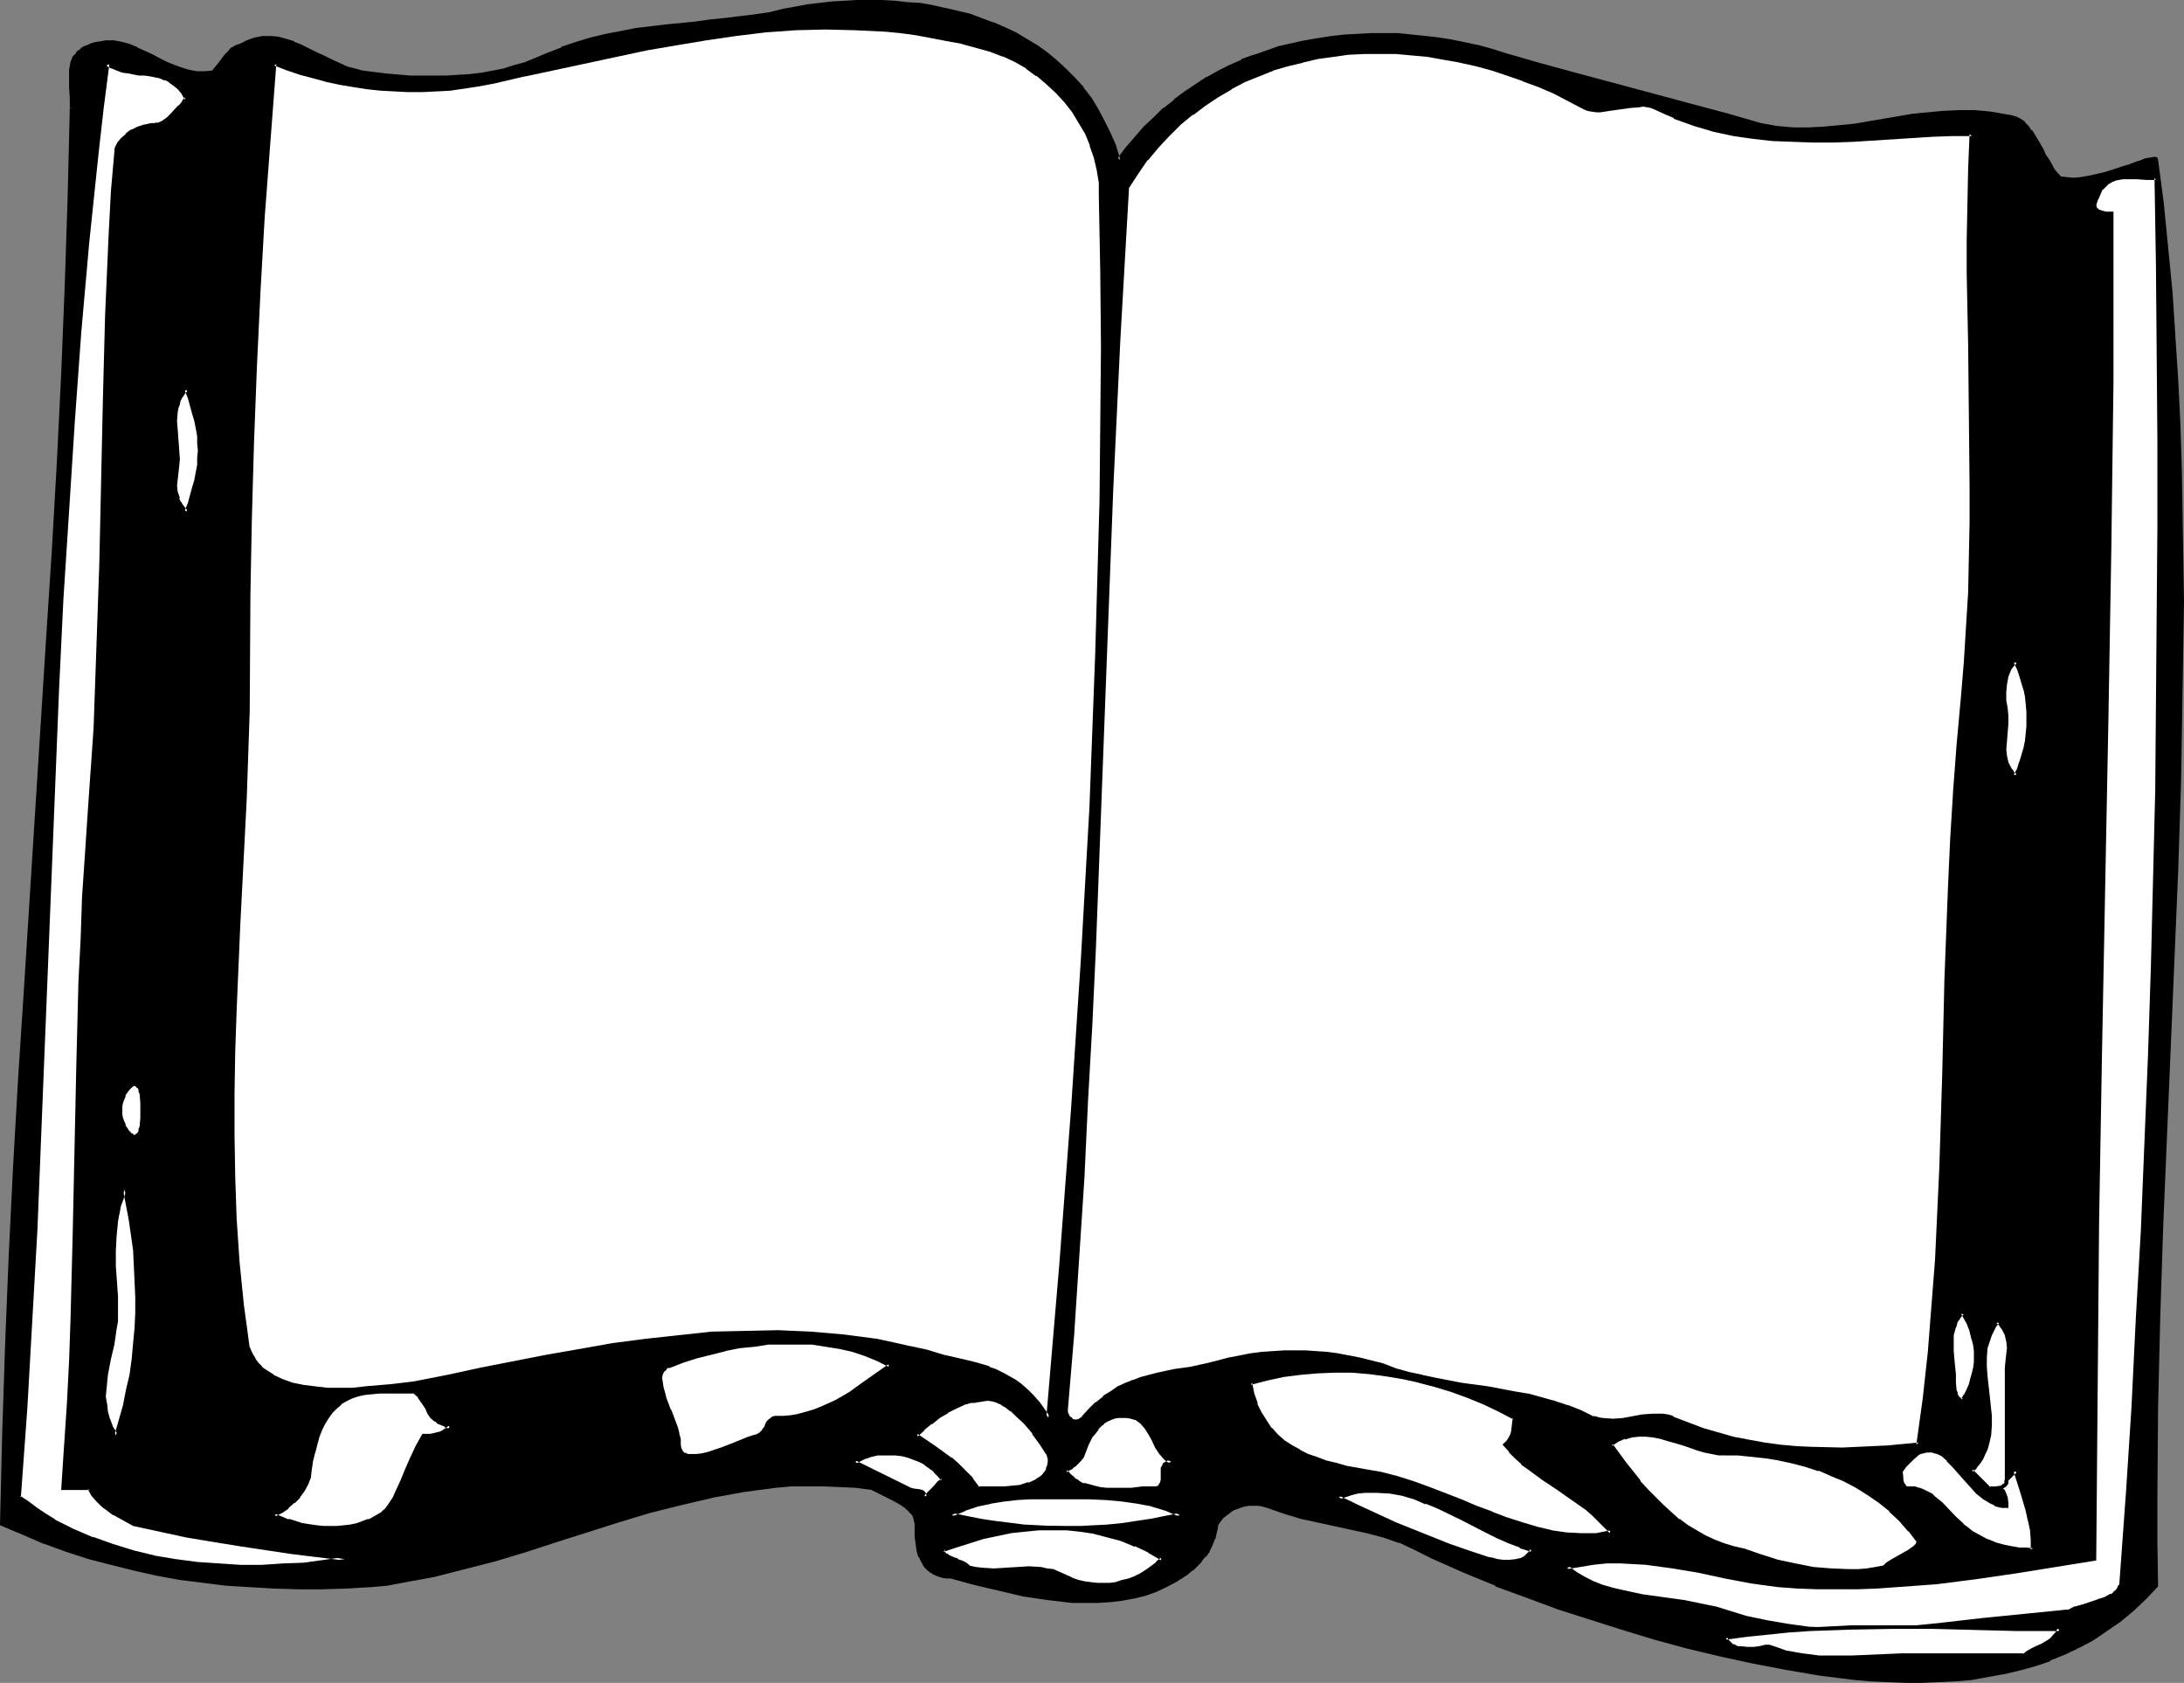 <?xml version="1.0" encoding="UTF-8" standalone="no"?>
<svg
   version="1.0"
   width="129.766mm"
   height="99.965mm"
   id="svg47"
   sodipodi:docname="Book 43.wmf"
   xmlns:inkscape="http://www.inkscape.org/namespaces/inkscape"
   xmlns:sodipodi="http://sodipodi.sourceforge.net/DTD/sodipodi-0.dtd"
   xmlns="http://www.w3.org/2000/svg"
   xmlns:svg="http://www.w3.org/2000/svg">
  <rect width="100%" height="100%" fill="#808080" stroke="none"/>
  <sodipodi:namedview
     id="namedview47"
     pagecolor="#ffffff"
     bordercolor="#000000"
     borderopacity="0.25"
     inkscape:showpageshadow="2"
     inkscape:pageopacity="0.0"
     inkscape:pagecheckerboard="0"
     inkscape:deskcolor="#d1d1d1"
     inkscape:document-units="mm" />
  <defs
     id="defs1">
    <pattern
       id="WMFhbasepattern"
       patternUnits="userSpaceOnUse"
       width="6"
       height="6"
       x="0"
       y="0" />
  </defs>
  <path
     style="fill:#000000;fill-opacity:1;fill-rule:evenodd;stroke:none"
     d="m 16.16,24.24 v -2.262 l -0.162,-2.262 v -2.101 -1.778 l 0.162,-0.97 0.162,-0.808 0.323,-0.808 0.323,-0.808 0.646,-0.646 0.646,-0.485 0.808,-0.485 1.131,-0.485 0.808,-0.323 0.97,-0.162 1.778,-0.323 h 1.778 l 1.616,0.323 1.778,0.485 1.778,0.646 3.232,1.616 3.394,1.616 1.616,0.808 1.778,0.485 1.778,0.646 1.616,0.162 1.778,0.162 1.939,-0.162 0.646,-0.808 0.808,-0.97 1.454,-1.939 0.808,-0.97 0.646,-0.646 0.808,-0.485 0.646,-0.162 0.97,-0.485 0.97,-0.485 1.778,-0.646 1.778,-0.162 h 1.616 l 1.778,0.162 1.616,0.323 1.778,0.646 1.616,0.646 3.232,1.616 1.778,0.808 1.616,0.97 1.778,0.808 1.778,0.646 1.778,0.646 1.778,0.485 5.333,0.646 5.333,0.323 5.494,0.162 h 2.586 l 2.747,-0.162 2.747,-0.323 2.586,-0.323 2.586,-0.323 2.586,-0.646 2.424,-0.646 2.424,-0.808 2.424,-0.808 2.262,-1.131 3.394,-1.293 3.232,-1.131 3.394,-1.131 3.394,-0.646 3.232,-0.808 3.394,-0.485 6.626,-0.808 6.626,-0.808 3.394,-0.323 3.394,-0.323 6.626,-0.808 3.232,-0.646 3.394,-0.646 2.586,-0.485 2.747,-0.485 2.747,-0.323 2.586,-0.323 2.909,-0.162 2.747,-0.162 h 2.909 2.747 l 2.747,0.162 2.909,0.162 2.909,0.323 2.747,0.485 2.747,0.485 2.747,0.646 2.747,0.808 2.586,0.808 2.747,0.97 2.586,1.131 2.424,1.293 2.424,1.293 2.262,1.454 2.262,1.616 2.101,1.778 2.101,1.939 1.939,1.939 1.939,2.101 1.616,2.262 1.616,2.586 1.454,2.586 1.293,2.586 1.131,2.909 1.131,3.232 1.778,-2.586 2.101,-2.424 1.939,-2.262 2.262,-2.101 2.101,-2.101 2.262,-1.939 2.424,-1.778 2.424,-1.616 2.586,-1.616 2.586,-1.293 2.586,-1.293 2.586,-1.293 2.747,-0.97 2.747,-1.131 2.909,-0.808 2.909,-0.646 2.909,-0.646 2.909,-0.646 2.909,-0.323 2.909,-0.323 3.07,-0.162 2.909,-0.162 h 3.07 3.07 l 3.07,0.323 2.909,0.323 3.07,0.323 3.07,0.485 2.909,0.646 3.07,0.646 2.909,0.808 3.07,0.808 7.272,2.262 7.272,1.939 28.28,7.434 7.11,2.101 7.272,2.101 3.717,0.485 3.555,0.323 3.555,0.162 3.394,-0.162 3.394,-0.323 3.394,-0.485 6.626,-0.97 6.787,-1.131 3.394,-0.323 3.394,-0.323 3.394,-0.162 h 3.555 l 3.555,0.323 3.555,0.646 1.131,0.162 0.97,0.162 0.97,0.646 0.808,0.646 0.808,0.808 0.646,0.808 1.454,2.101 1.131,2.424 0.646,0.97 0.646,1.293 1.293,2.101 0.646,0.808 0.808,0.808 1.454,0.323 h 1.778 1.616 l 1.778,-0.323 3.717,-0.808 3.394,-1.131 1.616,-0.646 1.616,-0.485 0.646,-0.162 0.646,-0.323 1.131,-0.323 0.97,-0.323 h 0.808 0.323 0.162 v 0.323 l 1.293,9.696 0.97,9.858 0.97,9.858 0.646,10.019 0.646,9.858 0.485,9.858 0.323,10.019 0.323,10.019 v 9.858 l 0.162,10.019 -0.162,20.038 -0.485,20.038 -0.646,20.038 -3.394,80.476 -0.646,20.038 -0.485,20.2 -0.162,20.038 0.162,10.019 v 10.019 l -2.586,2.747 -2.747,2.586 -2.909,2.424 -2.909,2.101 -3.07,1.939 -3.07,1.778 -3.394,1.616 -3.232,1.293 -3.394,1.131 -3.394,0.97 -3.555,0.808 -3.555,0.808 -3.555,0.485 -3.717,0.323 -3.717,0.162 -3.717,0.162 h -3.717 l -3.878,-0.162 -3.717,-0.162 -3.878,-0.323 -7.595,-0.97 -7.757,-1.131 -7.434,-1.616 -7.595,-1.616 -7.272,-1.778 -7.11,-1.778 -7.434,-2.262 -7.11,-2.262 -7.11,-2.424 -7.11,-2.424 -6.949,-2.747 -7.11,-2.909 -7.11,-3.232 -3.717,-1.778 -3.717,-1.778 -3.555,-1.293 -3.717,-0.97 -7.434,-1.616 -3.717,-0.808 -3.717,-0.808 -3.717,-0.97 -3.717,-1.293 -1.131,-0.323 -1.131,-0.162 -0.97,-0.162 -1.131,0.162 -0.97,0.162 -0.97,0.162 -0.97,0.485 -0.808,0.323 -0.808,0.485 -0.808,0.646 -0.646,0.485 -0.97,1.454 -0.323,0.646 -0.162,0.646 v 0.808 l -0.485,1.454 -0.485,1.293 -0.808,1.293 -0.808,1.131 -0.808,1.131 -0.97,0.97 -0.97,0.97 -1.131,0.808 -2.262,1.616 -2.424,1.293 -2.424,0.97 -2.262,0.808 -2.586,0.808 -2.747,0.323 -2.586,0.323 -2.747,0.162 h -2.747 -2.747 l -2.747,-0.323 -2.747,-0.162 -5.656,-0.97 -5.494,-1.131 -5.333,-1.454 -5.333,-1.454 h -0.97 l -0.97,-0.162 -0.97,-0.162 -0.808,-0.323 -0.646,-0.485 -0.808,-0.485 -0.485,-0.646 -0.485,-0.646 -0.485,-0.808 -0.323,-0.808 -0.323,-0.97 -0.162,-1.131 -0.162,-1.131 -0.162,-1.293 -0.162,-1.293 v -1.454 -0.808 l -0.162,-0.646 -0.323,-0.646 -0.485,-0.485 -0.485,-0.646 -0.646,-0.485 -1.293,-0.97 -1.616,-0.97 -3.232,-1.616 -1.616,-0.646 -3.717,-0.485 -3.555,-0.323 -3.717,-0.162 H 181.315 l -3.717,0.162 -3.555,0.323 -3.555,0.323 -3.555,0.485 -3.555,0.646 -3.555,0.646 -6.949,1.616 -6.949,1.778 -7.11,2.101 -13.736,4.525 -6.949,2.101 -6.949,2.101 -6.949,1.939 -6.949,1.616 -6.949,1.454 -3.555,0.485 -3.555,0.485 -5.494,0.323 h -5.494 -5.333 -5.333 l -5.494,-0.323 -5.333,-0.485 -5.171,-0.485 -5.171,-0.808 -5.171,-0.97 -5.171,-1.131 -5.01,-1.131 -5.01,-1.454 -5.01,-1.616 -4.848,-1.778 -5.01,-1.939 -4.686,-2.101 0.485,-20.038 0.646,-19.877 0.808,-19.877 0.97,-19.877 1.131,-19.877 1.293,-19.877 5.01,-79.184 1.131,-19.877 1.131,-19.877 0.97,-19.715 0.97,-20.038 0.646,-19.877 z"
     id="path1" />
  <path
     style="fill:#000000;fill-opacity:1;fill-rule:evenodd;stroke:none"
     d="m 16.645,24.24 -0.162,-2.262 v -2.262 l -0.162,-2.101 0.162,-1.778 v 0 -0.97 0.162 l 0.323,-0.808 v 0 l 0.162,-0.808 v 0.162 l 0.485,-0.808 h -0.162 l 0.646,-0.646 h -0.162 l 0.808,-0.485 v 0 l 0.808,-0.485 h -0.162 l 1.131,-0.485 -0.162,0.162 0.97,-0.323 0.97,-0.323 h -0.162 l 1.778,-0.162 v 0 h 1.778 -0.162 l 1.778,0.323 v 0 l 1.616,0.485 1.778,0.646 -0.162,-0.162 3.394,1.616 3.394,1.616 1.616,0.808 v 0 l 1.778,0.646 1.778,0.485 v 0 l 1.778,0.323 v 0 l 1.778,0.162 h 0.162 l 1.939,-0.323 0.808,-0.808 v -0.162 l 0.808,-0.808 v 0 l 1.454,-2.101 v 0.162 l 0.808,-0.97 0.646,-0.646 v 0.162 l 0.646,-0.646 v 0.162 l 0.808,-0.162 0.808,-0.646 0.97,-0.323 v 0 l 1.778,-0.646 h -0.162 l 1.778,-0.323 v 0 h 1.616 v 0 l 1.616,0.162 v 0 l 1.778,0.485 1.616,0.646 v -0.162 l 1.616,0.646 3.232,1.616 1.778,0.97 1.616,0.808 1.778,0.808 1.778,0.646 v 0.162 l 1.778,0.646 1.778,0.323 h 0.162 l 5.171,0.646 5.494,0.485 v 0 l 5.494,0.162 2.586,-0.162 2.747,-0.162 h 0.162 l 2.586,-0.162 2.586,-0.323 2.747,-0.485 2.586,-0.485 v 0 l 2.424,-0.646 2.424,-0.808 h 0.162 l 2.262,-0.97 v 0 l 2.262,-0.97 3.394,-1.454 -0.162,0.162 3.394,-1.293 3.394,-0.97 3.232,-0.808 v 0 l 3.394,-0.646 3.232,-0.485 6.787,-0.97 6.626,-0.646 3.232,-0.323 3.394,-0.323 6.626,-0.97 3.394,-0.485 3.232,-0.646 2.586,-0.485 2.747,-0.485 2.747,-0.485 2.747,-0.323 h -0.162 l 2.909,-0.162 h 2.747 l 2.909,-0.162 2.747,0.162 h 2.747 v 0 l 2.909,0.323 2.747,0.323 2.747,0.323 2.909,0.646 h -0.162 l 2.747,0.646 2.747,0.808 2.747,0.808 2.586,0.97 h -0.162 l 2.586,1.131 2.586,1.131 2.424,1.293 h -0.162 l 2.424,1.454 2.101,1.616 v 0 l 2.262,1.778 h -0.162 l 2.101,1.939 1.939,1.939 1.939,2.101 h -0.162 l 1.778,2.262 1.616,2.424 v 0 l 1.454,2.586 1.293,2.747 1.131,2.909 v -0.162 l 1.131,3.878 2.586,-3.232 h -0.162 l 2.101,-2.262 v 0 l 1.939,-2.262 2.101,-2.101 2.262,-2.101 v 0 l 2.262,-1.939 v 0.162 l 2.424,-1.778 2.424,-1.778 2.424,-1.454 v 0 l 2.586,-1.454 2.586,-1.293 2.747,-1.293 v 0.162 l 2.586,-1.131 v 0 l 2.747,-0.97 2.909,-0.808 2.747,-0.808 v 0 l 2.909,-0.646 2.909,-0.485 2.909,-0.485 3.07,-0.323 h -0.162 l 3.07,-0.162 2.909,-0.162 h 3.07 l 3.07,0.162 h -0.162 l 3.07,0.162 3.07,0.323 3.07,0.485 2.909,0.485 3.07,0.485 v 0 l 2.909,0.808 3.07,0.808 2.909,0.808 7.434,2.101 7.11,2.101 28.28,7.434 7.11,1.939 7.434,2.262 v 0 l 3.717,0.485 3.555,0.323 v 0 h 3.555 3.394 v 0 l 3.394,-0.323 3.394,-0.485 6.787,-0.97 6.626,-1.131 3.394,-0.485 3.394,-0.162 v 0 l 3.394,-0.323 3.555,0.162 h -0.162 l 3.717,0.323 3.555,0.485 1.131,0.162 h -0.162 l 0.97,0.323 v 0 l 0.97,0.485 h -0.162 l 0.97,0.646 h -0.162 l 0.808,0.808 v -0.162 l 0.646,0.97 v 0 l 1.293,2.101 v 0 l 1.293,2.262 0.646,1.131 v 0 l 0.646,1.131 1.293,2.101 0.646,0.97 v 0 l 0.97,0.97 1.616,0.323 v 0 h 1.778 v 0 l 1.778,-0.162 1.778,-0.162 v 0 l 3.717,-0.97 3.394,-0.97 h 0.162 l 1.616,-0.646 h -0.162 l -0.323,-0.808 -1.616,0.485 h 0.162 l -3.555,1.131 -3.555,0.808 v 0 l -1.778,0.323 -1.778,0.162 h 0.162 l -1.778,-0.162 h 0.162 l -1.616,-0.162 h 0.323 l -0.808,-0.808 0.162,0.162 -0.808,-0.97 -1.131,-2.101 -0.808,-1.131 v 0 l -0.485,-1.131 -1.293,-2.262 v 0 l -1.293,-2.101 h -0.162 l -0.646,-0.97 v 0 l -0.808,-0.808 v -0.162 l -0.97,-0.646 -0.97,-0.485 -1.131,-0.323 -0.97,-0.162 -3.717,-0.646 -3.555,-0.323 v 0 h -3.555 l -3.394,0.162 h -0.162 l -3.394,0.323 -3.394,0.323 -6.626,1.131 -6.626,1.131 -3.394,0.323 -3.394,0.323 v 0 l -3.394,0.162 h -3.555 0.162 l -3.717,-0.323 -3.555,-0.646 v 0 l -7.272,-2.101 -7.272,-1.939 -28.28,-7.595 -7.11,-1.939 -7.272,-2.101 -3.07,-0.97 -2.909,-0.808 -3.07,-0.646 v 0 l -3.07,-0.646 -3.07,-0.485 -2.909,-0.323 -3.07,-0.323 -3.07,-0.323 v 0 h -3.07 -3.07 l -2.909,0.162 -3.07,0.162 v 0 l -2.909,0.323 -3.07,0.485 -2.909,0.485 -2.909,0.646 v 0 l -2.909,0.646 -2.747,0.97 -2.747,0.97 h -0.162 l -2.747,0.97 v 0.162 l -2.586,1.131 -2.586,1.293 -2.586,1.454 h -0.162 l -2.424,1.616 -2.424,1.616 -2.424,1.778 v 0.162 l -2.262,1.778 h -0.162 l -2.101,2.101 -2.262,2.101 -1.939,2.262 v 0 l -2.101,2.424 v 0 l -1.939,2.586 0.808,0.162 -0.97,-3.07 V 32.643 l -1.293,-2.909 -1.293,-2.586 -1.454,-2.747 v 0 l -1.454,-2.424 -1.778,-2.262 v -0.162 l -1.939,-2.101 -1.939,-1.939 -2.101,-1.939 v 0 l -2.101,-1.778 v 0 l -2.262,-1.616 -2.424,-1.454 v 0 l -2.424,-1.454 -2.424,-1.131 -2.586,-1.131 h -0.162 l -2.586,-0.97 -2.586,-0.97 -2.747,-0.646 -2.747,-0.646 h -0.162 l -2.747,-0.646 -2.747,-0.485 -2.909,-0.162 -2.747,-0.323 h -0.162 L 198.121,0 h -2.747 -2.909 l -2.747,0.162 -2.909,0.162 v 0 l -2.747,0.323 -2.747,0.323 -2.586,0.485 -2.747,0.485 -3.232,0.808 -3.394,0.485 -6.626,0.808 -3.232,0.323 -3.394,0.485 -6.626,0.646 -6.787,0.808 -3.232,0.646 -3.394,0.646 v 0 l -3.394,0.808 -3.232,0.97 -3.394,1.131 v 0.162 l -3.394,1.293 -2.262,0.97 v 0 l -2.424,0.97 h 0.162 l -2.424,0.646 -2.586,0.808 h 0.162 l -2.586,0.485 -2.586,0.485 -2.747,0.323 -2.586,0.162 v 0 l -2.747,0.162 h -2.586 -5.494 0.162 l -5.494,-0.485 -5.171,-0.646 v 0 L 79.669,15.352 77.73,14.867 h 0.162 L 76.114,14.059 74.336,13.251 72.72,12.443 70.942,11.635 67.71,10.019 66.094,9.373 65.933,9.211 64.317,8.726 62.539,8.242 v 0 l -1.616,-0.162 h -0.162 -1.778 L 57.368,8.403 h -0.162 l -1.778,0.646 v 0 l -0.97,0.485 -0.97,0.485 0.162,-0.162 -0.808,0.323 -0.808,0.485 h -0.162 l -0.646,0.808 -0.808,0.808 v 0 l -1.454,1.939 v 0 l -0.808,0.97 v 0 l -0.646,0.808 0.162,-0.162 -1.778,0.162 v 0 h -1.778 0.162 l -1.778,-0.323 v 0 l -1.616,-0.485 -1.778,-0.646 v 0 l -1.616,-0.646 -3.394,-1.778 -3.232,-1.454 -0.162,-0.162 -1.616,-0.646 -1.778,-0.485 v 0 L 25.533,9.05 h -1.778 v 0 l -1.778,0.323 h -0.162 l -0.808,0.162 -0.97,0.323 -0.162,0.162 -0.97,0.323 v 0 l -0.808,0.485 v 0.162 l -0.808,0.485 -0.485,0.808 h -0.162 l -0.485,0.646 v 0.162 l -0.323,0.808 v 0 l -0.162,0.808 v 0.162 l -0.162,0.808 v 0.162 1.778 2.101 l 0.162,2.262 v 2.262 z"
     id="path2" />
  <path
     style="fill:#000000;fill-opacity:1;fill-rule:evenodd;stroke:none"
     d="m 478.012,37.814 2.262,-0.808 v 0 l 0.646,-0.162 v 0 l 1.131,-0.323 0.97,-0.323 h -0.162 l 0.808,-0.162 h -0.162 l 0.485,0.162 -0.162,-0.162 0.162,0.162 -0.323,-0.323 0.162,0.162 v 0 l 1.131,9.858 1.131,9.858 0.808,9.858 0.808,9.858 v 0 l 0.646,9.858 0.323,9.858 0.485,10.019 0.162,10.019 0.162,9.858 v 10.019 l -0.162,20.038 -0.485,20.038 -0.646,20.038 -3.232,80.476 -0.808,20.038 -0.323,20.2 -0.162,20.038 v 10.019 l 0.162,10.019 v -0.323 l -2.586,2.747 -2.747,2.586 -2.909,2.424 h 0.162 l -3.07,2.101 -3.07,1.939 h 0.162 l -3.232,1.778 -3.232,1.454 -3.232,1.454 v -0.162 l -3.394,1.293 -3.394,0.97 -3.555,0.808 v 0 l -3.394,0.646 -3.717,0.485 -3.555,0.485 v 0 l -3.717,0.162 h -3.717 -3.717 -3.878 l -3.717,-0.323 v 0 l -3.717,-0.323 -7.757,-0.808 -7.595,-1.293 -7.595,-1.454 h 0.162 l -7.595,-1.778 -7.272,-1.778 -7.272,-1.778 -7.272,-2.262 -7.11,-2.262 -7.11,-2.424 -7.11,-2.424 -6.949,-2.747 v 0.162 l -7.11,-3.07 -7.11,-3.07 -3.717,-1.778 -3.555,-1.778 -0.162,-0.162 -3.717,-1.293 -3.717,-0.97 v 0 l -7.434,-1.616 -3.717,-0.646 h 0.162 l -3.717,-0.97 -3.717,-0.97 -3.717,-1.293 -1.131,-0.323 v 0 l -1.131,-0.162 h -0.162 l -0.97,-0.162 -1.131,0.162 v 0 l -1.131,0.162 v 0 l -0.97,0.323 v 0 l -0.97,0.323 -0.97,0.485 v 0 l -0.808,0.485 -0.808,0.485 v 0.162 l -0.646,0.485 -0.97,1.454 -0.323,0.808 -0.323,0.808 v 0 0.808 -0.162 l -0.485,1.454 h 0.162 l -0.646,1.293 -0.646,1.293 v 0 l -0.808,1.131 v 0 l -0.808,0.97 v 0 l -0.97,0.97 -0.97,0.97 v 0 l -1.131,0.808 -2.262,1.616 h 0.162 l -2.424,1.293 -2.424,0.97 h 0.162 l -2.424,0.808 -2.586,0.646 v 0 l -2.586,0.485 -2.747,0.323 h 0.162 l -2.747,0.162 h -2.747 l -2.747,-0.162 v 0 l -2.747,-0.162 -2.747,-0.323 -5.494,-0.97 -5.494,-1.131 v 0 l -5.494,-1.293 -5.171,-1.454 -1.131,-0.162 v 0 h -0.97 v 0 l -0.808,-0.323 v 0 l -0.808,-0.323 0.162,0.162 -0.808,-0.485 -0.646,-0.485 v 0 l -0.485,-0.646 v 0.162 l -0.485,-0.646 v 0 l -0.323,-0.808 -0.485,-0.808 h 0.162 l -0.323,-0.97 v 0 l -0.162,-0.97 -0.323,-1.293 v -1.131 l -0.162,-1.454 v 0.162 -1.454 -0.808 l -0.323,-0.646 -0.323,-0.808 v 0 l -0.485,-0.646 v 0 l -0.485,-0.646 -0.646,-0.485 v -0.162 l -1.454,-0.808 -1.454,-0.97 h -0.162 l -3.232,-1.616 -1.616,-0.808 -3.717,-0.485 h -0.162 l -3.555,-0.162 -3.717,-0.323 H 181.315 l -3.717,0.162 v 0 l -3.555,0.323 -3.555,0.323 -3.555,0.485 -3.555,0.646 -3.555,0.646 h -0.162 l -6.949,1.616 -6.949,1.939 -6.949,2.101 -13.898,4.363 -6.949,2.101 -6.949,2.101 -6.949,1.939 -6.949,1.616 h 0.162 l -6.949,1.454 -3.555,0.485 -3.555,0.485 v 0 l -5.494,0.323 -5.494,0.162 h -5.333 l -5.333,-0.162 -5.494,-0.323 h 0.162 l -5.333,-0.485 -5.333,-0.485 -5.171,-0.808 -5.171,-0.808 h 0.162 l -5.171,-1.131 -5.01,-1.293 -5.01,-1.454 -5.01,-1.454 -5.01,-1.778 h 0.162 l -4.848,-1.939 -4.848,-2.101 0.162,0.323 0.485,-20.038 0.808,-19.877 0.808,-19.877 0.97,-19.877 1.131,-19.877 1.131,-19.877 5.171,-79.184 1.131,-19.877 1.131,-19.877 0.97,-19.715 0.97,-20.038 0.646,-19.877 0.485,-19.877 H 15.675 L 15.19,44.117 14.544,63.993 13.736,84.032 12.766,103.747 11.635,123.623 10.342,143.5 5.333,222.684 4.04,242.56 2.909,262.437 1.939,282.314 1.131,302.19 0.485,322.067 0,342.428 l 5.01,2.101 4.848,2.101 h 0.162 l 4.848,1.778 5.01,1.616 5.01,1.293 5.171,1.293 5.01,1.131 v 0 l 5.333,0.97 5.171,0.646 5.171,0.646 5.333,0.323 v 0 l 5.494,0.323 5.333,0.162 h 5.333 l 5.494,-0.162 5.494,-0.323 h 0.162 l 3.555,-0.323 3.394,-0.646 7.11,-1.293 v 0 l 6.949,-1.778 6.949,-1.778 6.949,-2.101 6.949,-2.262 13.736,-4.363 6.949,-2.101 7.11,-1.778 6.949,-1.616 h -0.162 l 3.555,-0.646 3.555,-0.646 3.555,-0.485 3.717,-0.485 3.555,-0.323 h -0.162 3.717 3.555 l 3.717,0.162 3.555,0.162 v 0 l 3.717,0.485 h -0.162 l 1.616,0.808 3.232,1.616 v 0 l 1.454,0.808 1.454,0.97 h -0.162 l 0.646,0.485 0.485,0.646 v -0.162 l 0.485,0.646 v 0 l 0.162,0.485 v 0 l 0.162,0.646 v 0 l 0.162,0.646 v 0 1.454 0 1.454 l 0.162,1.131 0.162,1.293 0.162,0.97 v 0 l 0.323,1.131 h 0.162 l 0.323,0.808 0.485,0.808 v 0.162 l 0.485,0.646 v 0 l 0.646,0.646 0.646,0.485 0.808,0.485 v 0 l 0.808,0.323 v 0 l 0.97,0.323 v 0 l 0.97,0.162 h 0.162 0.97 -0.162 l 5.333,1.454 5.494,1.293 v 0 l 5.494,1.293 5.494,0.808 2.747,0.323 2.747,0.323 h 0.162 2.747 2.747 l 2.747,-0.162 v 0 l 2.747,-0.323 2.586,-0.485 h 0.162 l 2.586,-0.646 2.262,-0.808 v 0 l 2.424,-1.131 2.424,-1.293 v 0 l 2.262,-1.454 1.131,-0.97 h 0.162 l 0.97,-0.97 0.97,-0.97 v -0.162 l 0.808,-0.97 h 0.162 l 0.808,-1.131 v -0.162 l 0.646,-1.293 0.485,-1.293 0.162,-0.162 0.323,-1.454 0.162,-0.646 v 0 l 0.162,-0.808 -0.162,0.162 0.323,-0.646 v 0 l 0.97,-1.293 v 0 l 0.646,-0.485 v 0 l 0.646,-0.485 0.808,-0.646 v 0 l 0.808,-0.323 0.97,-0.323 h -0.162 l 1.131,-0.323 h -0.162 l 1.131,-0.162 h -0.162 1.131 0.97 v 0 l 1.131,0.162 h -0.162 l 1.131,0.323 3.717,1.293 3.717,1.131 3.717,0.808 v 0 l 3.717,0.808 7.434,1.616 v 0 l 3.717,0.97 3.717,1.293 -0.162,-0.162 3.717,1.778 3.555,1.778 7.272,3.232 7.11,2.909 v 0.162 l 7.11,2.586 6.949,2.586 7.11,2.262 7.11,2.262 7.434,2.262 7.11,1.939 7.434,1.778 7.434,1.616 v 0 l 7.595,1.454 7.595,1.293 7.757,0.97 3.717,0.323 h 0.162 l 3.717,0.162 3.878,0.162 h 3.717 l 3.717,-0.162 3.717,-0.162 v 0 l 3.717,-0.323 3.555,-0.646 3.555,-0.646 h 0.162 l 3.394,-0.808 3.555,-0.97 3.394,-1.131 v -0.162 l 3.232,-1.293 3.394,-1.616 3.07,-1.616 v 0 l 3.07,-2.101 3.07,-2.101 v 0 l 2.909,-2.424 2.747,-2.586 2.747,-2.909 -0.162,-10.181 v -10.019 l 0.162,-20.038 0.485,-20.2 0.646,-20.038 3.394,-80.476 0.646,-20.038 0.323,-20.038 0.323,-20.038 -0.162,-10.019 -0.162,-9.858 -0.162,-10.019 -0.323,-10.019 -0.485,-9.858 -0.646,-9.858 v -0.162 l -0.646,-9.858 -0.97,-9.858 -0.97,-9.858 -1.293,-9.858 -0.162,-0.485 -0.323,-0.162 h -0.485 l -0.808,0.162 h -0.162 l -0.97,0.162 -1.131,0.485 v 0 l -0.646,0.162 v 0 l -2.101,0.808 h -0.162 z"
     id="path3" />
  <path
     style="fill:#ffffff;fill-opacity:1;fill-rule:evenodd;stroke:none"
     d="m 33.936,28.118 h 0.808 l 0.646,-0.162 1.293,-0.485 0.97,-0.646 0.97,-0.97 1.778,-1.939 0.646,-0.97 0.808,-0.808 L 41.046,20.846 40.238,19.715 39.269,18.907 38.299,18.261 37.168,17.614 36.037,17.291 33.774,16.806 32.482,16.645 31.189,16.483 28.765,16.16 27.634,15.837 26.341,15.514 25.21,15.029 24.078,14.221 22.786,24.24 21.654,34.259 19.554,54.297 17.776,74.497 l -1.454,20.038 -1.293,20.2 -1.131,20.038 -1.131,20.2 -0.808,20.2 -1.454,40.4 -1.616,40.238 -0.97,20.2 -0.97,20.038 -1.293,20.038 -1.293,20.038 1.778,1.454 1.939,1.293 2.101,1.293 1.939,1.293 4.202,2.101 4.363,1.939 4.525,1.616 4.686,1.454 4.686,0.97 4.848,0.97 4.848,0.646 4.848,0.323 4.848,0.162 h 4.848 l 4.848,-0.162 4.686,-0.323 4.525,-0.485 4.525,-0.646 -11.797,-1.616 -11.958,-1.616 -5.818,-0.97 -5.979,-1.131 -5.979,-1.293 -5.818,-1.293 -2.909,-1.454 -1.454,-0.808 -1.293,-0.97 -1.293,-0.97 -1.131,-1.131 -0.97,-1.131 -0.808,-1.454 h -5.979 l 0.646,-9.534 0.646,-9.696 0.323,-9.534 0.323,-9.373 0.646,-19.069 0.646,-37.653 0.646,-19.069 0.323,-9.373 0.485,-9.534 0.485,-9.534 0.808,-9.696 0.646,-9.211 0.485,-9.373 0.808,-18.422 0.646,-18.584 0.646,-37.006 0.646,-18.584 0.808,-18.422 0.485,-9.211 0.646,-9.373 0.162,-0.323 v -0.485 l 0.485,-0.808 0.808,-0.97 1.131,-0.97 1.131,-0.97 1.293,-0.646 1.454,-0.485 z"
     id="path4" />
  <path
     style="fill:#000000;fill-opacity:1;fill-rule:evenodd;stroke:none"
     d="m 34.098,28.603 0.646,-0.162 h 0.808 l 1.293,-0.646 1.131,-0.646 v 0 l 0.97,-0.97 1.778,-1.939 v 0 l 0.646,-0.97 v 0 l 0.97,-1.131 -0.97,-1.616 v 0 l -0.808,-0.97 v -0.162 l -0.97,-0.808 v -0.162 l -1.131,-0.646 v 0 L 37.33,17.291 V 17.13 l -1.131,-0.323 v 0 l -2.424,-0.485 -1.293,-0.162 -1.131,-0.162 -2.424,-0.323 -1.293,-0.323 h 0.162 L 26.502,15.029 v 0 l -1.131,-0.485 v 0 L 23.755,13.574 22.462,24.24 21.17,34.259 19.069,54.297 17.291,74.336 15.837,94.535 v 0 l -1.293,20.2 -1.131,20.038 -0.97,20.2 -0.97,20.2 -1.454,40.4 -1.616,40.238 -0.97,20.2 -0.97,20.038 -1.293,20.038 -1.293,20.2 2.101,1.616 1.939,1.293 1.939,1.454 2.101,1.131 v 0 l 4.202,2.262 4.363,1.778 0.162,0.162 4.525,1.616 4.525,1.293 4.686,1.131 h 0.162 l 4.686,0.808 4.848,0.646 4.848,0.485 h 0.162 l 4.848,0.162 h 4.848 l 4.848,-0.162 4.686,-0.323 v 0 l 4.686,-0.646 7.434,-1.131 -14.867,-1.778 -11.797,-1.778 -5.979,-0.97 -5.979,-1.131 -5.818,-1.131 v 0 l -5.979,-1.454 0.162,0.162 -2.909,-1.616 -1.454,-0.808 v 0 l -1.293,-0.808 v 0 l -1.293,-0.97 h 0.162 l -1.131,-1.131 -1.131,-1.131 h 0.162 l -0.97,-1.616 h -6.141 l 0.485,0.485 0.646,-9.534 v 0 l 0.485,-9.696 0.485,-9.534 0.323,-9.373 0.646,-19.069 0.646,-37.653 0.646,-19.069 0.323,-9.373 0.485,-9.534 0.485,-9.534 0.646,-9.696 v 0 l 0.646,-9.211 v 0 l 0.646,-9.373 0.808,-18.422 0.485,-18.584 0.808,-37.006 0.485,-18.584 0.808,-18.422 0.646,-9.211 v 0 l 0.646,-9.211 v -0.485 0.162 l 0.162,-0.485 v 0 l 0.485,-0.808 H 26.987 l 0.808,-0.97 v 0 l 0.97,-0.808 v 0 l 1.131,-0.808 v 0 l 1.293,-0.808 v 0.162 l 1.454,-0.485 h -0.162 l 1.616,-0.162 -0.162,-0.97 -1.454,0.323 h -0.162 l -1.454,0.485 -1.293,0.646 h -0.162 l -1.131,0.808 v 0.162 l -1.131,0.97 v 0 l -0.808,0.97 -0.485,0.97 -0.162,0.485 v 0.162 0.323 l -0.808,9.211 v 0.162 l -0.485,9.211 -0.808,18.422 -0.485,18.584 -0.808,37.006 -0.646,18.584 -0.646,18.422 -0.646,9.373 v -0.162 l -0.646,9.373 v 0 l -0.646,9.696 -0.646,9.534 -0.323,9.534 -0.485,9.373 -0.485,19.069 -0.808,37.653 -0.485,19.069 -0.323,9.373 -0.485,9.534 -0.646,9.696 v -0.162 l -0.646,10.019 h 6.464 l -0.485,-0.162 0.808,1.454 1.131,1.293 1.131,1.131 v 0 l 1.293,0.97 v 0 l 1.293,0.97 h 0.162 l 1.454,0.808 2.909,1.616 5.979,1.293 v 0 l 5.979,1.293 5.818,0.97 5.979,0.97 11.797,1.778 11.958,1.454 v -0.808 l -4.525,0.646 -4.686,0.646 h 0.162 l -4.686,0.162 -4.848,0.323 h -4.848 l -4.848,-0.323 v 0 l -4.848,-0.323 -4.848,-0.646 -4.848,-0.808 h 0.162 l -4.686,-1.131 -4.686,-1.454 -4.525,-1.616 0.162,0.162 -4.525,-1.939 -4.202,-2.101 h 0.162 l -2.101,-1.293 -1.939,-1.293 -1.939,-1.454 -1.939,-1.293 0.162,0.323 1.454,-20.038 1.131,-20.038 1.131,-20.038 0.808,-20.2 1.616,-40.238 1.616,-40.4 0.808,-20.2 0.97,-20.2 1.293,-20.038 1.293,-20.2 v 0 L 18.261,74.497 20.038,54.459 22.139,34.421 l 1.131,-10.019 1.293,-10.019 -0.808,0.323 1.131,0.646 h 0.162 l 1.131,0.485 v 0 l 1.293,0.485 v 0 l 1.293,0.162 2.424,0.485 h 1.293 l 1.131,0.162 2.424,0.485 H 35.875 l 1.131,0.485 v -0.162 l 1.131,0.646 h -0.162 l 0.97,0.646 v 0 l 0.97,0.808 v 0 l 0.808,0.97 v 0 l 0.808,1.454 v -0.646 l -0.646,0.808 v 0.162 l -0.808,0.97 v -0.162 l -1.778,1.939 -0.97,0.97 0.162,-0.162 -1.131,0.808 v 0 l -1.131,0.485 0.162,-0.162 -0.808,0.162 h -0.646 z"
     id="path5" />
  <path
     style="fill:#ffffff;fill-opacity:1;fill-rule:evenodd;stroke:none"
     d="m 85.325,312.533 h -1.778 l -1.778,0.162 -1.454,0.485 -1.454,0.485 -1.293,0.485 -1.131,0.808 -1.131,0.97 -0.97,0.97 -0.808,1.131 -0.808,1.293 -0.646,1.454 -0.646,1.616 -0.646,1.778 -0.485,1.939 -0.323,1.939 -0.485,2.101 -0.162,1.616 -0.485,1.454 -0.808,1.293 -0.97,1.454 -1.131,1.131 -1.454,1.131 -1.293,1.131 -1.616,0.808 1.616,0.646 1.454,0.646 1.616,0.485 1.616,0.323 3.07,0.646 1.616,0.162 h 3.232 l 1.454,-0.162 1.616,-0.323 1.293,-0.323 1.454,-0.323 1.293,-0.485 1.131,-0.646 1.293,-0.646 0.646,-0.485 0.646,-0.646 0.646,-0.808 0.646,-0.808 0.646,-1.131 0.485,-1.131 1.131,-2.424 1.293,-2.586 0.97,-2.747 1.293,-2.747 1.454,-2.424 h 1.454 l 1.454,-0.162 0.808,-0.323 0.646,-0.323 0.808,-0.485 0.808,-0.646 -1.131,-0.323 -0.808,-0.323 -0.808,-0.485 -0.485,-0.323 -0.97,-0.808 -0.646,-0.97 -0.485,-0.97 -0.485,-0.97 -0.97,-1.293 -0.485,-0.646 -0.646,-0.646 z"
     id="path6" />
  <path
     style="fill:#000000;fill-opacity:1;fill-rule:evenodd;stroke:none"
     d="m 85.325,312.048 h -1.778 -0.162 l -1.616,0.323 v 0 l -1.616,0.323 -1.454,0.485 v 0 l -1.293,0.646 h -0.162 l -1.131,0.808 v 0 l -1.131,0.97 -0.97,0.97 v 0.162 l -0.97,1.131 -0.808,1.293 v 0 l -0.646,1.454 v 0 l -0.646,1.616 v 0 l -0.485,1.778 -0.485,1.939 v 0 l -0.485,2.101 -0.323,2.101 -0.323,1.454 v 0 l -0.485,1.454 h 0.162 l -0.808,1.293 v 0 l -0.97,1.293 v 0 l -1.131,1.293 v 0 l -1.293,0.97 v 0 l -1.454,1.131 v 0 l -2.101,1.131 2.101,0.97 1.616,0.646 v 0.162 l 1.616,0.485 1.616,0.323 v 0 l 3.232,0.485 1.616,0.162 h 3.232 l 1.616,-0.162 1.454,-0.162 v 0 l 1.454,-0.323 1.454,-0.323 1.293,-0.485 v -0.162 l 1.293,-0.646 v 0 l 1.131,-0.646 0.808,-0.485 0.646,-0.646 v -0.162 l 0.646,-0.646 h 0.162 l 0.485,-0.97 0.646,-0.97 v -0.162 l 0.646,-1.131 1.131,-2.424 1.131,-2.586 1.131,-2.747 1.293,-2.747 1.293,-2.262 -0.323,0.162 h 1.454 l 1.616,-0.162 v 0 l 0.808,-0.323 v 0 l 0.808,-0.323 0.646,-0.485 0.162,-0.162 1.293,-1.131 -1.778,-0.646 v 0.162 l -0.808,-0.485 -0.646,-0.323 v 0 l -0.485,-0.323 v 0 l -0.97,-0.808 h 0.162 l -0.646,-0.808 v 0 l -0.646,-0.97 -0.485,-0.97 v -0.162 l -0.808,-1.131 h -0.162 l -0.485,-0.808 v 0 l -0.808,-0.808 h -8.08 v 0.808 h 7.918 -0.323 l 0.646,0.646 v -0.162 l 0.485,0.808 v 0 l 0.808,1.131 v 0 l 0.646,0.97 0.485,1.131 v 0 l 0.646,0.97 0.97,0.808 h 0.162 l 0.485,0.485 v 0 l 0.808,0.323 0.808,0.323 v 0.162 l 1.131,0.323 -0.162,-0.808 -0.808,0.808 v -0.162 l -0.646,0.485 v 0 l -0.646,0.323 v 0 l -0.808,0.162 h 0.162 l -1.454,0.323 v 0 h -1.778 l -1.454,2.586 -1.293,2.747 -1.131,2.586 -1.131,2.747 -1.131,2.424 -0.485,1.131 v 0 l -0.646,0.97 -0.646,0.97 v 0 l -0.485,0.646 v 0 l -0.808,0.646 h 0.162 l -0.808,0.485 -1.131,0.646 v 0 l -1.131,0.646 v -0.162 l -1.293,0.485 -1.293,0.485 -1.454,0.323 v 0 l -1.454,0.162 -1.616,0.162 h 0.162 -3.232 0.162 l -1.616,-0.162 -3.232,-0.485 v 0 l -1.454,-0.485 -1.616,-0.485 v 0.162 l -1.454,-0.646 -1.616,-0.646 v 0.646 l 1.616,-0.808 v 0 l 1.454,-0.97 v -0.162 l 1.293,-1.131 h 0.162 l 1.131,-1.131 v -0.162 l 0.97,-1.293 v 0 l 0.808,-1.454 0.646,-1.616 0.162,-1.454 0.323,-2.262 0.485,-1.939 v 0.162 l 0.485,-1.939 0.485,-1.778 v 0 l 0.646,-1.616 v 0 l 0.646,-1.293 v 0 l 0.808,-1.293 0.808,-1.131 v 0 l 0.97,-0.97 1.131,-0.97 h -0.162 l 1.131,-0.646 v 0 l 1.293,-0.646 v 0 l 1.454,-0.485 1.454,-0.323 v 0 l 1.616,-0.162 v 0 l 1.778,-0.162 z"
     id="path7" />
  <path
     style="fill:#ffffff;fill-opacity:1;fill-rule:evenodd;stroke:none"
     d="m 170.326,322.229 0.485,-0.323 0.485,-0.485 0.485,-0.646 0.323,-0.646 0.485,-0.646 0.323,-0.646 0.646,-0.323 0.646,-0.162 h 1.778 l 1.778,-0.323 1.778,-0.162 1.778,-0.485 1.616,-0.646 1.616,-0.485 3.232,-1.616 3.07,-1.778 3.07,-1.939 5.979,-4.363 -2.747,-1.293 -2.747,-1.293 -2.909,-0.808 -2.909,-0.808 -3.07,-0.485 -3.232,-0.323 -3.232,-0.162 h -3.232 l -3.232,0.162 -3.232,0.323 -3.232,0.485 -3.232,0.646 -3.232,0.646 -3.07,0.808 -3.07,1.131 -3.07,0.97 -0.485,0.162 -0.485,0.323 -0.646,0.646 -0.323,0.808 -0.323,0.808 0.162,0.97 0.162,1.293 0.323,1.131 0.485,1.293 0.485,1.293 0.485,1.293 0.97,2.747 0.485,1.293 0.485,1.293 0.162,1.293 v 1.131 l 0.162,0.97 0.485,0.646 0.485,0.485 0.808,0.323 0.97,0.162 1.293,-0.162 1.131,-0.162 1.454,-0.323 2.747,-0.808 3.07,-1.131 2.747,-1.131 1.293,-0.485 z"
     id="path8" />
  <path
     style="fill:#000000;fill-opacity:1;fill-rule:evenodd;stroke:none"
     d="m 170.488,322.713 0.646,-0.485 0.485,-0.485 0.485,-0.808 v 0 l 0.485,-0.646 v 0 l 0.323,-0.646 0.485,-0.485 -0.162,0.162 0.485,-0.485 h -0.162 0.646 v 0 l 1.778,-0.162 v 0 l 1.939,-0.162 1.616,-0.323 h 0.162 l 1.616,-0.323 1.778,-0.646 1.616,-0.646 v 0 l 3.232,-1.454 3.07,-1.778 h 0.162 l 2.909,-2.101 6.626,-4.686 -3.394,-1.778 -2.747,-1.131 v 0 l -2.909,-0.97 -3.07,-0.808 v 0 l -3.07,-0.485 -3.232,-0.323 v 0 l -3.232,-0.162 h -3.232 l -3.232,0.162 v 0 l -3.232,0.323 -3.232,0.485 -3.232,0.646 h -0.162 l -3.232,0.646 -3.07,0.97 -3.07,0.97 -3.07,0.97 -0.485,0.323 v 0 l -0.485,0.162 -0.808,0.808 -0.485,0.97 -0.162,0.97 v 0.97 0.162 l 0.162,1.131 v 0 l 0.323,1.293 0.485,1.293 0.485,1.293 v 0 l 0.646,1.293 h -0.162 l 1.131,2.747 0.485,1.293 0.323,1.293 v 0 l 0.162,1.131 v 0 l 0.162,1.131 v 0 l 0.162,1.131 0.485,0.808 0.646,0.646 0.97,0.323 h 0.97 1.293 v 0 l 1.293,-0.162 v 0 l 1.454,-0.323 2.747,-0.97 2.909,-1.131 2.909,-0.97 1.293,-0.485 1.293,-0.485 -0.323,-0.808 -1.131,0.323 -1.454,0.485 -2.747,1.131 -2.909,1.131 -2.909,0.97 -1.293,0.323 v 0 l -1.293,0.162 h 0.162 -1.293 -0.97 0.162 l -0.646,-0.323 v 0.162 l -0.646,-0.646 0.162,0.162 -0.323,-0.646 v 0.162 l -0.162,-0.97 v 0 -1.131 -0.162 l -0.323,-1.131 v -0.162 l -0.323,-1.293 -0.485,-1.293 -0.97,-2.586 -0.162,-0.162 -0.485,-1.293 v 0 l -0.485,-1.293 -0.323,-1.293 -0.323,-1.131 v 0 l -0.162,-1.131 v 0 l -0.162,-0.97 v 0.162 l 0.162,-0.97 v 0.162 l 0.323,-0.808 v 0.162 l 0.646,-0.646 h -0.162 l 0.485,-0.323 v 0.162 l 0.485,-0.162 2.909,-1.131 3.07,-0.97 3.232,-0.808 3.232,-0.808 h -0.162 l 3.232,-0.646 3.394,-0.323 3.07,-0.485 v 0 h 3.232 3.232 3.232 v 0 l 3.07,0.485 3.07,0.485 v 0 l 2.909,0.646 2.909,0.97 v 0 l 2.747,1.131 2.586,1.293 v -0.646 l -5.979,4.202 -2.909,2.101 v 0 l -3.07,1.778 -3.232,1.454 v 0 l -1.616,0.646 -1.616,0.485 -1.778,0.485 v 0 l -1.616,0.323 -1.778,0.162 v 0 h -1.778 -0.162 l -0.646,0.162 -0.808,0.646 -0.485,0.485 -0.323,0.646 v 0.162 l -0.323,0.646 v -0.162 l -0.485,0.808 0.162,-0.162 -0.646,0.485 h 0.162 l -0.646,0.323 h 0.162 z"
     id="path9" />
  <path
     style="fill:#ffffff;fill-opacity:1;fill-rule:evenodd;stroke:none"
     d="m 225.593,334.187 1.778,-0.162 1.778,-0.323 1.939,-0.485 1.778,-0.808 0.808,-0.485 0.646,-0.485 0.485,-0.646 0.485,-0.808 0.323,-0.808 0.162,-0.808 -0.162,-0.97 -0.162,-1.131 -1.616,-2.262 -1.778,-2.262 -1.778,-2.424 -2.101,-1.939 -0.97,-0.808 -1.131,-0.808 -0.97,-0.646 -1.131,-0.485 -0.97,-0.323 -1.131,-0.162 h -1.131 l -1.131,0.323 h -0.808 l -0.808,0.162 -1.616,0.485 -1.778,0.808 -1.939,0.97 -1.778,1.131 -1.778,1.293 -1.778,1.454 -1.616,1.454 2.262,1.454 1.939,1.293 1.778,1.293 1.778,1.293 1.616,1.293 1.616,1.454 1.454,1.778 1.454,2.101 z"
     id="path10" />
  <path
     style="fill:#000000;fill-opacity:1;fill-rule:evenodd;stroke:none"
     d="m 225.593,334.51 h 1.778 v 0 l 1.778,-0.323 h 0.162 l 1.939,-0.485 v -0.162 l 1.778,-0.808 h 0.162 l 0.646,-0.485 v 0 l 0.646,-0.485 h 0.162 l 0.646,-0.808 0.323,-0.646 0.162,-0.162 0.323,-0.808 v -0.97 -0.97 -0.162 l -0.323,-1.131 -1.616,-2.262 -1.616,-2.424 h -0.162 l -1.778,-2.262 v 0 l -2.101,-2.101 -0.97,-0.808 -0.162,-0.162 -0.97,-0.646 -1.131,-0.808 v 0 l -0.97,-0.485 h -0.162 l -1.131,-0.323 v 0 l -1.131,-0.162 h -1.131 -0.162 l -1.131,0.323 v 0 h -0.646 l -0.808,0.162 v 0 l -1.778,0.485 h -0.162 l -1.778,0.808 -1.778,1.131 v 0 l -1.939,1.131 -1.778,1.293 v 0.162 l -1.778,1.293 v 0 l -1.939,1.939 4.525,3.07 1.778,1.131 1.778,1.293 v 0 l 1.616,1.293 1.616,1.454 1.454,1.778 h -0.162 l 1.778,2.101 h 6.141 v -0.808 h -5.979 l 0.323,0.162 -1.454,-1.939 v -0.162 l -1.616,-1.616 -1.616,-1.616 -1.454,-1.293 h -0.162 l -1.778,-1.293 -1.778,-1.293 -4.04,-2.747 v 0.646 l 1.616,-1.454 h -0.162 l 1.778,-1.454 v 0.162 l 1.778,-1.454 1.939,-1.131 h -0.162 l 1.939,-0.97 1.778,-0.808 h -0.162 l 1.778,-0.485 v 0 h 0.808 l 0.646,-0.162 h 0.162 l 1.131,-0.162 h -0.162 l 1.131,-0.162 h -0.162 l 1.131,0.162 v 0 l 1.131,0.323 h -0.162 l 1.131,0.485 h -0.162 l 1.131,0.646 0.97,0.808 v -0.162 l 0.97,0.97 2.101,1.939 v 0 l 1.939,2.262 h -0.162 l 1.778,2.424 1.454,2.262 v -0.162 l 0.323,1.131 v -0.162 0.97 -0.162 l -0.162,0.97 v -0.162 l -0.323,0.808 h 0.162 l -0.485,0.646 v 0 l -0.485,0.646 v 0 l -0.646,0.485 v 0 l -0.808,0.485 h 0.162 l -1.778,0.808 v -0.162 l -1.939,0.646 h 0.162 l -1.939,0.162 h 0.162 l -1.778,0.162 z"
     id="path11" />
  <path
     style="fill:#ffffff;fill-opacity:1;fill-rule:evenodd;stroke:none"
     d="m 243.208,326.269 -0.323,0.646 -0.485,0.808 -1.293,1.293 -0.646,0.485 -0.485,0.323 -0.485,0.323 h -0.162 l 0.808,1.131 0.97,0.808 0.97,0.646 1.131,0.646 1.293,0.323 1.293,0.323 1.293,0.323 h 1.293 l 2.909,0.162 2.747,-0.162 2.586,-0.162 h 2.424 l 0.646,-0.162 0.485,-0.162 0.485,-0.323 0.162,-0.323 0.162,-0.485 v -0.485 l 0.162,-0.97 v -1.131 -0.485 l 0.162,-0.485 0.162,-0.323 0.485,-0.323 0.485,-0.162 0.646,-0.162 -0.646,-0.323 -0.808,-0.485 -0.97,-1.131 -0.808,-1.454 -0.808,-1.454 -0.808,-1.454 -0.808,-1.454 -0.97,-1.131 -0.646,-0.485 -0.646,-0.485 -1.131,-0.323 -0.97,-0.162 h -1.131 -0.97 l -0.808,0.162 -0.808,0.323 -0.808,0.485 -0.808,0.485 -0.646,0.646 -0.808,0.646 -1.131,1.616 -0.97,1.939 z"
     id="path12" />
  <path
     style="fill:#000000;fill-opacity:1;fill-rule:evenodd;stroke:none"
     d="m 242.885,326.107 -0.323,0.646 v 0 l -0.485,0.808 v -0.162 l -1.293,1.293 v 0 l -0.646,0.485 v -0.162 l -0.485,0.485 -0.485,0.323 h 0.162 l -0.646,0.323 1.131,1.454 0.97,0.808 v 0 l 1.131,0.808 v 0 l 1.131,0.485 v 0 l 1.293,0.485 1.293,0.323 v 0 l 1.454,0.162 1.293,0.162 v 0 h 2.909 2.747 v 0 l 2.747,-0.162 h -0.162 l 2.424,-0.162 v 0 h 0.808 l 0.646,-0.162 0.485,-0.485 0.162,-0.485 0.323,-0.485 v -0.485 -0.162 -0.97 -1.131 0 l 0.162,-0.485 -0.162,0.162 0.162,-0.485 0.323,-0.323 -0.162,0.162 0.323,-0.323 -0.162,0.162 0.485,-0.162 v 0 l 1.939,-0.323 -1.778,-0.97 -0.646,-0.646 v 0.162 l -0.97,-1.131 v 0 l -0.808,-1.454 v 0.162 l -0.808,-1.454 -0.646,-1.454 v -0.162 l -0.97,-1.454 -0.97,-1.131 h -0.162 l -0.646,-0.485 v -0.162 l -0.646,-0.323 -1.131,-0.485 h -0.162 l -0.97,-0.162 h -1.131 l -0.97,0.162 v 0 l -0.808,0.162 h -0.162 l -0.808,0.323 v 0 l -0.808,0.485 h -0.162 l -0.808,0.485 -0.646,0.646 -0.808,0.646 v 0.162 l -1.293,1.616 -0.97,1.939 -0.808,2.101 0.808,0.323 0.808,-2.101 0.97,-1.939 v 0.162 l 1.293,-1.616 h -0.162 l 0.646,-0.646 0.808,-0.646 h -0.162 l 0.808,-0.485 v 0 l 0.808,-0.323 h -0.162 l 0.97,-0.323 h -0.162 l 0.97,-0.162 h -0.162 0.97 1.131 -0.162 l 1.131,0.162 h -0.162 l 1.131,0.323 -0.162,-0.162 0.646,0.485 v 0 l 0.646,0.485 v 0 l 0.97,1.131 v 0 l 0.808,1.293 v 0 l 0.808,1.454 0.646,1.454 v 0 l 0.97,1.454 1.131,1.293 0.646,0.485 0.646,0.485 0.323,-0.808 h -0.808 l -0.646,0.323 -0.485,0.323 -0.162,0.485 -0.323,0.485 v 0.646 0 1.131 0.97 0 l -0.162,0.485 0.162,-0.162 -0.323,0.485 -0.162,0.323 0.162,-0.162 -0.323,0.323 h 0.162 l -0.646,0.162 h 0.162 -0.646 v 0 h -2.424 v 0 l -2.586,0.323 v 0 h -2.747 -2.909 0.162 l -1.454,-0.162 -1.293,-0.323 v 0 l -1.131,-0.323 -1.293,-0.323 v 0.162 l -1.131,-0.646 h 0.162 l -1.131,-0.646 h 0.162 l -0.97,-0.808 v 0 l -0.808,-0.97 -0.162,0.646 0.162,-0.162 v 0 l 0.485,-0.323 0.646,-0.323 v 0 l 0.485,-0.485 h 0.162 l 1.293,-1.293 v 0 l 0.646,-0.808 0.323,-0.808 z"
     id="path13" />
  <path
     style="fill:#ffffff;fill-opacity:1;fill-rule:evenodd;stroke:none"
     d="m 237.39,336.126 h -6.141 l -2.909,0.162 -2.909,0.323 -2.909,0.485 -3.07,0.646 -2.747,1.131 -3.07,1.293 3.394,0.646 3.232,0.646 3.232,0.485 6.464,0.646 6.302,0.485 h 6.302 l 6.302,-0.485 3.07,-0.323 3.232,-0.323 3.232,-0.485 3.232,-0.646 3.394,-0.646 -1.454,-0.646 -1.616,-0.646 -3.232,-1.131 -3.232,-0.646 -3.555,-0.485 -3.555,-0.323 -3.717,-0.162 z"
     id="path14" />
  <path
     style="fill:#000000;fill-opacity:1;fill-rule:evenodd;stroke:none"
     d="m 237.39,335.641 -6.141,0.162 h -2.909 v 0 l -2.909,0.323 -3.07,0.485 v 0 l -2.909,0.808 -2.909,0.97 -0.162,0.162 -4.202,1.778 4.686,0.97 3.394,0.646 3.232,0.485 6.302,0.646 h 0.162 l 6.302,0.323 h 6.302 l 6.302,-0.323 v 0 l 3.232,-0.323 3.07,-0.323 3.394,-0.485 3.232,-0.646 4.525,-0.97 -2.586,-1.293 -1.616,-0.485 v -0.162 l -3.232,-0.97 v 0 l -3.394,-0.808 -3.555,-0.485 -3.555,-0.323 v 0 h -3.717 l -7.272,-0.162 v 0.97 h 7.272 l 3.717,0.162 v 0 l 3.555,0.323 3.394,0.485 3.394,0.646 h -0.162 l 3.232,0.97 v 0 l 1.454,0.646 1.616,0.646 v -0.808 l -3.232,0.646 -3.232,0.646 -3.232,0.485 -3.232,0.485 -3.232,0.323 h 0.162 l -6.302,0.323 h -6.302 l -6.302,-0.323 v 0 l -6.464,-0.808 -3.232,-0.485 -3.232,-0.646 -3.232,-0.646 v 0.808 l 3.07,-1.293 h -0.162 l 2.909,-0.97 3.07,-0.646 h -0.162 l 3.07,-0.485 2.909,-0.323 h -0.162 l 2.909,-0.162 h 6.141 z"
     id="path15" />
  <path
     style="fill:#ffffff;fill-opacity:1;fill-rule:evenodd;stroke:none"
     d="m 239.329,353.902 1.454,0.646 1.293,0.485 1.454,0.485 1.454,0.162 1.454,0.162 h 1.454 l 1.293,-0.162 1.454,-0.162 1.454,-0.323 1.454,-0.485 1.293,-0.485 1.293,-0.646 1.293,-0.646 1.293,-0.97 1.131,-0.97 1.131,-0.97 -2.909,-1.778 -3.07,-1.454 -3.07,-1.131 -3.07,-0.97 -3.07,-0.646 -3.232,-0.646 -3.07,-0.162 -3.07,-0.162 -3.232,0.162 -3.07,0.162 -3.232,0.485 -3.07,0.646 -3.07,0.646 -3.07,0.808 -3.07,0.97 -2.909,0.97 v 0.485 l 0.162,0.323 0.485,0.485 0.646,0.323 0.97,0.485 0.97,0.323 0.97,0.485 0.97,0.485 0.808,0.646 1.454,0.323 1.454,0.162 2.586,0.162 2.747,-0.162 2.586,-0.162 2.586,-0.162 2.586,0.162 1.454,0.162 1.293,0.323 1.454,0.485 z"
     id="path16" />
  <path
     style="fill:#000000;fill-opacity:1;fill-rule:evenodd;stroke:none"
     d="m 239.168,354.387 1.293,0.646 h 0.162 l 1.454,0.485 1.293,0.323 h 0.162 l 1.454,0.323 1.293,0.162 h 1.616 l 1.293,-0.162 h 0.162 l 1.293,-0.162 h 0.162 l 1.454,-0.323 1.293,-0.485 1.454,-0.485 v 0 l 1.293,-0.808 1.293,-0.646 h 0.162 l 1.131,-0.97 v 0 l 1.293,-0.97 v 0 l 1.454,-1.454 -3.394,-1.939 v 0 l -3.07,-1.454 v -0.162 l -3.07,-1.131 -3.07,-0.97 -3.07,-0.646 h -0.162 l -3.07,-0.485 -3.232,-0.323 v 0 l -3.07,-0.162 -3.232,0.162 v 0 l -3.232,0.162 -3.07,0.485 -3.07,0.646 h -0.162 l -3.07,0.646 -3.07,0.808 -2.909,0.97 -3.394,1.131 0.162,0.808 0.162,0.485 0.646,0.646 0.646,0.485 v 0 l 0.97,0.323 v 0 l 0.97,0.485 v -0.162 l 0.97,0.485 0.97,0.485 -0.162,-0.162 0.808,0.808 1.616,0.323 1.454,0.323 h 0.162 2.586 2.747 v 0 l 2.586,-0.323 v 0 h 2.586 2.586 v 0 l 1.293,0.323 v 0 l 1.293,0.323 1.454,0.485 v -0.162 l 1.454,0.808 0.323,-0.808 -1.454,-0.646 v 0 l -1.454,-0.646 -1.293,-0.162 h -0.162 l -1.293,-0.323 h -0.162 l -2.586,-0.162 -2.586,0.162 v 0 l -2.747,0.162 h 0.162 l -2.747,0.162 -2.586,-0.162 v 0 l -1.454,-0.162 -1.454,-0.323 0.323,0.162 -0.97,-0.808 -0.97,-0.485 -0.97,-0.323 v -0.162 l -1.131,-0.323 h 0.162 l -0.808,-0.323 v 0 l -0.646,-0.485 v 0.162 l -0.485,-0.485 v 0 -0.323 0.162 -0.323 l -0.323,0.485 2.909,-0.97 3.07,-0.97 3.07,-0.97 3.07,-0.646 v 0 l 3.07,-0.646 3.07,-0.323 3.232,-0.323 h -0.162 3.232 3.07 v 0 l 3.07,0.323 3.232,0.485 h -0.162 l 3.07,0.808 3.07,0.808 3.07,1.293 v -0.162 l 3.07,1.454 h -0.162 l 3.07,1.778 -0.162,-0.646 -1.131,0.97 h 0.162 l -1.293,0.97 v 0 l -1.131,0.808 v 0 l -1.293,0.808 -1.293,0.646 v 0 l -1.293,0.485 -1.454,0.323 -1.454,0.485 h 0.162 l -1.454,0.162 v 0 h -1.293 -1.454 v 0 l -1.454,-0.162 -1.293,-0.162 v 0 l -1.454,-0.323 -1.454,-0.485 h 0.162 l -1.454,-0.646 z"
     id="path17" />
  <path
     style="fill:#ffffff;fill-opacity:1;fill-rule:evenodd;stroke:none"
     d="m 203.777,334.187 0.646,0.162 0.646,0.162 1.293,0.323 h 0.646 l 0.323,0.323 0.323,0.323 v 0.646 l 1.616,-1.454 0.485,-0.646 0.646,-0.646 0.485,-0.485 0.485,-0.323 0.323,-0.323 v 0 l -0.808,-1.131 -0.97,-0.97 -0.97,-0.808 -1.131,-0.808 -1.293,-0.646 -1.293,-0.646 -1.293,-0.323 -1.454,-0.323 -1.293,-0.323 h -1.454 -1.454 l -1.293,0.162 -1.293,0.323 -1.293,0.323 -1.293,0.485 -1.131,0.646 z"
     id="path18" />
  <path
     style="fill:#000000;fill-opacity:1;fill-rule:evenodd;stroke:none"
     d="m 203.616,334.51 v 0 l 0.646,0.323 0.808,0.162 v 0 l 1.293,0.162 v 0 l 0.485,0.162 h -0.162 l 0.485,0.162 -0.162,-0.162 0.162,0.485 v -0.162 l 0.323,1.293 2.101,-1.939 0.485,-0.646 1.131,-1.131 0.485,-0.323 0.162,-0.485 v 0.162 l 0.323,-0.323 -0.97,-1.293 v -0.162 l -0.97,-0.97 v 0 l -1.131,-0.808 v -0.162 l -1.131,-0.646 v 0 l -1.293,-0.646 -1.293,-0.646 v 0 l -1.293,-0.485 -1.454,-0.323 v 0 l -1.454,-0.162 v 0 l -1.454,-0.162 h -1.454 l -1.293,0.162 h -0.162 l -1.293,0.323 -1.293,0.323 -0.162,0.162 -1.131,0.485 h -0.162 l -1.778,0.97 12.605,6.302 0.323,-0.808 -11.797,-5.818 v 0.808 l 1.131,-0.646 v 0 l 1.293,-0.646 -0.162,0.162 1.293,-0.485 1.454,-0.323 h -0.162 1.454 -0.162 1.454 1.454 -0.162 l 1.454,0.162 v 0 l 1.293,0.323 1.293,0.485 v 0 l 1.293,0.485 1.293,0.646 h -0.162 l 1.131,0.808 v 0 l 1.131,0.808 h -0.162 l 0.97,0.97 v 0 l 0.808,0.97 v -0.485 0 0 l -0.323,0.323 v 0 l -0.485,0.323 -0.97,1.131 -0.646,0.646 -1.454,1.454 0.646,0.323 -0.162,-0.808 -0.323,-0.485 -0.485,-0.323 -0.646,-0.162 v 0 l -1.293,-0.162 v 0 l -0.646,-0.162 -0.646,-0.323 v 0 z"
     id="path19" />
  <path
     style="fill:#ffffff;fill-opacity:1;fill-rule:evenodd;stroke:none"
     d="m 306.555,330.147 3.555,0.808 3.717,0.97 3.717,1.131 3.394,1.293 7.11,2.747 3.394,1.454 3.555,1.293 3.394,1.293 3.394,1.131 3.232,0.97 3.394,0.808 3.394,0.485 3.232,0.162 3.394,-0.162 1.616,-0.162 1.778,-0.323 -1.293,-1.454 -1.293,-1.293 -1.293,-1.293 -1.454,-1.293 -3.232,-2.262 -3.232,-2.262 -3.394,-2.262 -3.232,-2.262 -1.454,-1.293 -1.454,-1.293 -1.293,-1.293 -1.131,-1.454 0.646,-0.808 0.485,-0.808 0.323,-0.646 0.323,-0.808 0.162,-1.454 v -1.454 l -3.394,-1.778 -3.394,-1.616 -3.555,-1.454 -3.555,-1.454 -3.717,-0.97 -3.717,-1.131 -3.717,-0.808 -3.717,-0.646 -3.878,-0.485 -3.878,-0.162 -3.717,-0.162 -3.878,0.162 -3.878,0.323 -3.717,0.485 -3.878,0.808 -3.555,0.97 0.485,2.586 0.646,2.262 0.97,2.101 0.97,1.778 1.293,1.616 1.454,1.454 1.454,1.454 1.778,1.131 1.778,1.131 1.939,0.808 2.101,0.808 2.101,0.646 2.101,0.646 2.101,0.485 z"
     id="path20" />
  <path
     style="fill:#000000;fill-opacity:1;fill-rule:evenodd;stroke:none"
     d="m 306.393,330.632 3.717,0.808 v 0 l 3.555,0.97 3.717,1.131 3.555,1.293 h -0.162 l 7.11,2.586 v 0 l 3.394,1.454 v 0 l 3.555,1.454 v 0 l 3.394,1.293 3.394,0.97 3.394,1.131 3.232,0.808 h 0.162 l 3.232,0.485 h 0.162 l 3.232,0.162 3.394,-0.162 v 0 l 1.778,-0.323 2.262,-0.485 -1.616,-1.778 v -0.162 l -1.293,-1.293 -1.293,-1.293 h -0.162 l -1.454,-1.293 v 0 l -3.232,-2.424 -3.232,-2.262 -3.394,-2.101 -3.07,-2.424 -1.616,-1.131 h 0.162 l -1.454,-1.293 -1.293,-1.293 v 0 l -1.131,-1.293 v 0.485 l 0.646,-0.808 0.485,-0.808 v 0 l 0.485,-0.808 v 0 l 0.323,-0.808 0.162,-1.454 v -0.162 -1.778 l -3.555,-1.778 -3.555,-1.616 -3.555,-1.454 v -0.162 l -3.717,-1.293 -3.555,-1.131 -3.717,-1.131 v 0 l -3.878,-0.808 -3.717,-0.485 -3.878,-0.485 v 0 l -3.878,-0.323 -3.717,-0.162 -3.878,0.162 h -0.162 l -3.717,0.323 -3.878,0.646 -3.717,0.808 v 0 l -4.04,1.131 0.485,2.747 v 0.162 l 0.646,2.262 h 0.162 l 0.808,2.101 v 0 l 1.131,1.778 1.293,1.778 v 0 l 1.454,1.454 1.616,1.454 v 0 l 1.778,1.131 1.778,1.131 v 0 l 1.939,0.97 v 0 l 2.101,0.808 2.101,0.646 2.101,0.646 2.101,0.485 h 0.162 l 4.363,0.808 0.162,-0.808 -4.525,-0.808 h 0.162 l -2.262,-0.646 -2.101,-0.485 -2.101,-0.808 -1.939,-0.646 v 0 l -1.939,-0.97 h 0.162 l -1.778,-0.97 -1.778,-1.131 v 0 l -1.454,-1.293 -1.454,-1.616 v 0.162 l -1.131,-1.778 -1.131,-1.778 v 0 l -0.97,-1.939 h 0.162 l -0.808,-2.262 v 0 l -0.485,-2.424 -0.323,0.485 3.717,-0.97 v 0 l 3.717,-0.808 3.878,-0.485 3.717,-0.323 v 0 l 3.878,-0.162 h 3.717 l 3.878,0.323 v 0 l 3.717,0.485 3.878,0.646 3.717,0.808 h -0.162 l 3.717,0.97 3.717,1.131 3.555,1.293 v 0 l 3.555,1.454 3.394,1.616 3.394,1.778 -0.162,-0.323 -0.162,1.454 v 0 l -0.162,1.454 v 0 l -0.162,0.646 v 0 l -0.323,0.646 v 0 l -0.485,0.808 v 0 l -0.97,0.97 1.454,1.616 v 0.162 l 1.293,1.293 1.454,1.293 v 0.162 l 1.616,1.131 3.07,2.262 3.394,2.262 3.232,2.262 3.232,2.262 v 0 l 1.454,1.293 v 0 l 1.293,1.293 1.293,1.293 v 0 l 1.293,1.293 0.162,-0.646 -1.616,0.323 -1.616,0.323 v 0 h -3.394 l -3.232,-0.162 v 0 l -3.394,-0.485 h 0.162 l -3.394,-0.808 -3.232,-0.97 -3.555,-1.131 -3.394,-1.293 h 0.162 l -3.555,-1.293 v 0 l -3.394,-1.454 v 0 l -7.11,-2.747 v 0 l -3.555,-1.293 -3.555,-1.131 -3.717,-0.97 v 0 l -3.717,-0.646 z"
     id="path21" />
  <path
     style="fill:#ffffff;fill-opacity:1;fill-rule:evenodd;stroke:none"
     d="m 387.516,361.82 4.525,1.293 4.686,1.131 4.848,0.808 4.686,0.485 4.848,0.323 h 4.686 4.848 l 4.848,-0.162 4.848,-0.485 5.01,-0.323 9.696,-1.131 9.696,-0.97 9.696,-0.97 1.616,-0.646 1.616,-0.485 3.394,-1.131 1.616,-0.646 1.454,-0.646 0.646,-0.485 0.646,-0.485 0.485,-0.646 0.323,-0.646 1.454,-20.038 1.293,-20.038 1.131,-19.877 1.131,-19.715 0.808,-19.877 0.808,-19.715 0.646,-19.877 0.485,-19.715 0.323,-19.715 0.323,-19.553 0.162,-19.715 0.162,-19.715 V 98.899 l -0.162,-19.715 -0.323,-19.553 -0.323,-19.715 h -2.101 l -2.262,-0.162 h -2.101 -0.97 l -1.778,0.485 -0.808,0.323 -0.808,0.485 -0.808,0.646 -0.646,0.646 -0.646,0.97 -0.485,1.293 -0.323,1.293 v 0.646 l 0.323,0.485 0.323,0.323 0.485,0.323 h 0.646 l 0.646,0.162 h 1.454 l -0.162,37.814 -0.485,37.653 -0.485,37.814 -1.616,75.628 -0.485,37.653 -0.485,37.814 -0.162,37.814 -17.776,2.909 -8.888,1.131 -8.888,1.131 -8.888,0.808 -4.525,0.162 -4.363,0.162 -4.525,0.162 -4.363,-0.162 h -4.525 l -4.363,-0.323 -5.979,-0.97 -5.818,-1.131 -5.979,-1.131 -5.979,-0.97 -5.979,-0.808 -2.909,-0.323 h -2.909 -3.07 l -2.909,0.162 -2.909,0.485 -3.07,0.646 1.939,1.293 1.939,1.131 2.101,1.131 2.101,0.808 2.262,0.646 2.262,0.485 4.525,0.97 9.373,1.293 4.686,0.808 2.262,0.646 z"
     id="path22" />
  <path
     style="fill:#000000;fill-opacity:1;fill-rule:evenodd;stroke:none"
     d="m 387.355,362.305 4.525,1.293 4.686,0.97 h 0.162 l 4.686,0.808 4.848,0.646 v 0 l 4.848,0.162 4.686,0.162 h 4.848 l 4.848,-0.323 h 0.162 l 4.848,-0.323 4.848,-0.485 9.696,-0.97 9.696,-1.131 9.858,-0.808 1.616,-0.808 h -0.162 l 1.778,-0.485 3.394,-0.97 v 0 l 1.616,-0.646 v 0 l 1.616,-0.808 0.646,-0.485 v 0 l 0.646,-0.485 v -0.162 l 0.485,-0.646 v 0 l 0.485,-0.808 1.454,-20.038 v 0 l 1.293,-20.038 1.131,-19.877 0.97,-19.715 0.97,-19.877 0.646,-19.715 0.646,-19.877 0.485,-19.715 0.485,-19.715 0.323,-19.553 0.162,-19.715 0.162,-19.715 -0.162,-19.553 -0.162,-19.715 -0.162,-19.553 -0.323,-20.038 -2.586,-0.162 h -2.262 l -2.101,-0.162 -0.97,0.162 v 0 l -1.939,0.323 -0.808,0.485 h -0.162 l -0.808,0.485 v 0 l -0.646,0.646 h -0.162 l -0.646,0.808 -0.646,0.97 -0.485,1.131 v 0.162 l -0.485,1.454 v 0.808 l 0.485,0.646 0.485,0.323 0.646,0.323 1.293,0.323 h 1.454 l -0.323,-0.485 -0.323,37.814 -0.323,37.653 -0.646,37.814 -1.454,75.628 -0.646,37.653 -0.485,37.814 -0.162,37.814 0.323,-0.485 -17.776,2.909 -8.888,1.131 -8.726,1.131 -8.888,0.808 v 0 l -4.525,0.162 -4.363,0.323 h -4.525 -4.363 l -4.525,-0.162 -4.363,-0.323 v 0 l -5.818,-0.97 -5.979,-1.131 -5.979,-1.131 -5.818,-0.97 -5.979,-0.808 -2.909,-0.323 h -0.162 -2.909 -3.07 l -2.909,0.323 -3.07,0.323 -3.878,0.97 2.747,1.778 1.939,1.293 v 0 l 2.101,0.97 v 0 l 2.262,0.808 2.101,0.646 2.262,0.646 v 0 l 4.525,0.808 9.534,1.454 4.525,0.808 v 0 l 2.262,0.485 2.262,0.808 0.162,-0.97 -2.101,-0.646 -2.424,-0.485 v 0 l -4.686,-0.97 -9.373,-1.293 -4.525,-0.97 v 0 l -2.101,-0.485 -2.262,-0.646 -2.101,-0.808 v 0 l -1.939,-0.97 v 0 l -1.939,-1.131 -1.939,-1.454 -0.162,0.808 2.909,-0.485 2.909,-0.485 3.07,-0.323 h -0.162 3.07 l 2.909,0.162 v 0 l 2.909,0.162 5.979,0.808 5.818,0.97 5.979,1.293 5.979,1.131 5.979,0.808 v 0 l 4.363,0.323 4.525,0.162 h 4.363 4.525 l 4.363,-0.162 4.525,-0.323 v 0 l 8.888,-0.646 8.888,-1.131 8.888,-1.293 18.099,-2.909 0.323,-38.137 0.323,-37.814 0.646,-37.653 1.454,-75.628 0.646,-37.814 0.485,-37.653 V 47.51 h -1.778 0.162 l -0.646,-0.162 -0.646,-0.162 h 0.162 l -0.646,-0.162 h 0.162 l -0.323,-0.323 v 0.162 l -0.323,-0.485 0.162,0.162 -0.162,-0.646 v 0.162 l 0.485,-1.454 v 0.162 l 0.485,-1.131 0.485,-1.131 v 0.162 l 0.646,-0.646 v 0 l 0.646,-0.646 v 0 l 0.808,-0.485 v 0 l 0.808,-0.323 h -0.162 l 1.778,-0.323 v 0 h 0.97 2.101 l 2.262,0.162 h 2.101 l -0.323,-0.485 0.323,19.715 0.162,19.553 0.162,19.715 v 19.553 l -0.162,19.715 -0.162,19.715 -0.162,19.553 -0.485,19.715 -0.485,19.715 -0.646,19.877 -0.808,19.715 -0.808,19.877 -1.131,19.715 -0.97,19.877 -1.293,20.038 v -0.162 l -1.454,20.038 v -0.162 l -0.485,0.646 h 0.162 l -0.485,0.646 v 0 l -0.646,0.485 h 0.162 l -0.646,0.485 v -0.162 l -1.454,0.808 v 0 l -1.616,0.485 h 0.162 l -3.394,1.131 -1.778,0.485 h -0.162 l -1.454,0.808 0.162,-0.162 -9.696,0.97 -9.696,0.97 -9.858,1.131 -4.848,0.485 -4.848,0.323 v 0 l -4.848,0.162 -4.848,0.162 -4.686,-0.162 -4.848,-0.162 v 0 l -4.686,-0.646 -4.686,-0.808 v 0 l -4.686,-0.97 -4.686,-1.454 z"
     id="path23" />
  <path
     style="fill:#ffffff;fill-opacity:1;fill-rule:evenodd;stroke:none"
     d="m 334.027,350.024 0.97,0.162 1.131,0.323 1.454,0.162 h 1.454 l 1.454,-0.162 0.808,-0.162 0.646,-0.323 0.646,-0.323 0.485,-0.485 0.485,-0.485 0.485,-0.808 -2.586,-0.808 -2.586,-1.131 -2.586,-1.131 -2.586,-1.131 -5.333,-2.747 -5.333,-2.586 -2.747,-1.131 -2.747,-0.97 -2.586,-0.808 -2.909,-0.485 -2.747,-0.323 h -1.454 l -1.454,0.162 -1.454,0.162 -1.454,0.323 -1.454,0.323 -1.454,0.485 4.363,2.101 4.202,2.101 4.202,1.778 4.04,1.616 8.08,3.232 4.202,1.454 z"
     id="path24" />
  <path
     style="fill:#000000;fill-opacity:1;fill-rule:evenodd;stroke:none"
     d="m 334.027,350.347 0.808,0.323 1.293,0.323 v 0 l 1.293,0.162 h 1.616 l 1.454,-0.162 h 0.162 l 0.646,-0.162 0.808,-0.323 0.646,-0.485 0.646,-0.485 0.485,-0.646 v 0 l 0.808,-1.131 -3.07,-1.131 v 0.162 l -2.586,-1.131 -2.586,-1.131 -2.586,-1.293 -5.333,-2.586 -5.333,-2.747 -2.747,-0.97 v -0.162 l -2.747,-0.97 -2.747,-0.808 v 0 l -2.747,-0.485 -2.909,-0.162 h -1.454 -1.454 v 0 l -1.454,0.162 -1.454,0.323 h -0.162 l -1.454,0.323 -2.424,0.97 5.333,2.586 4.202,1.939 4.04,1.778 4.202,1.778 v 0 l 8.08,3.232 v 0 l 4.202,1.454 4.525,1.454 0.162,-0.808 -4.363,-1.454 -4.202,-1.454 v 0 l -8.08,-3.232 v 0 l -4.04,-1.616 -4.202,-1.939 -4.202,-1.939 -4.363,-2.101 v 0.808 l 1.454,-0.485 1.454,-0.485 v 0 l 1.293,-0.323 1.616,-0.162 h -0.162 1.454 1.454 -0.162 l 2.909,0.162 2.747,0.485 v 0 l 2.747,0.808 2.586,1.131 v -0.162 l 2.747,1.131 5.333,2.586 5.333,2.747 2.586,1.293 2.586,1.131 2.586,0.97 v 0.162 l 2.586,0.808 -0.162,-0.646 -0.485,0.646 v 0 l -0.485,0.485 -0.485,0.485 v 0 l -0.646,0.323 h 0.162 l -0.646,0.162 -0.808,0.162 h 0.162 l -1.454,0.162 v 0 h -1.454 v 0 l -1.293,-0.162 v 0 l -1.131,-0.323 -0.97,-0.162 z"
     id="path25" />
  <path
     style="fill:#ffffff;fill-opacity:1;fill-rule:evenodd;stroke:none"
     d="m 387.516,326.269 h -1.616 l -1.454,-0.323 -1.616,-0.323 -1.616,-0.485 -3.232,-0.97 -3.394,-1.131 -1.616,-0.323 -1.778,-0.485 -1.616,-0.162 h -1.616 l -1.616,0.162 -1.616,0.485 -1.454,0.646 -1.454,0.97 3.07,4.363 3.232,4.04 1.616,1.939 1.778,1.778 1.778,1.778 1.778,1.616 1.939,1.454 1.939,1.454 1.939,1.293 1.939,1.131 2.101,0.808 2.101,0.808 2.101,0.808 2.262,0.323 3.717,1.454 4.04,1.131 4.04,0.97 4.04,0.646 4.04,0.485 4.04,0.162 1.939,-0.162 1.939,-0.162 1.939,-0.162 1.939,-0.323 0.808,-0.808 1.131,-0.646 2.586,-1.616 1.293,-0.646 0.97,-0.808 0.485,-0.323 0.323,-0.323 0.162,-0.485 v -0.323 l -1.939,-2.424 -2.101,-2.424 -2.262,-2.101 -2.424,-1.939 -2.424,-1.778 -2.747,-1.616 -2.747,-1.454 -2.747,-1.293 -2.909,-1.131 -3.07,-0.97 -2.909,-0.808 -3.07,-0.646 -3.07,-0.485 -2.909,-0.323 -3.07,-0.162 z"
     id="path26" />
  <path
     style="fill:#000000;fill-opacity:1;fill-rule:evenodd;stroke:none"
     d="m 387.516,325.945 -1.616,-0.162 h 0.162 l -1.616,-0.162 h 0.162 l -1.616,-0.485 -1.616,-0.485 -3.394,-0.97 -3.232,-0.97 -1.778,-0.485 -1.616,-0.323 v 0 l -1.778,-0.162 h -1.616 l -1.616,0.162 h -0.162 l -1.454,0.323 -0.162,0.162 -1.454,0.646 -1.939,1.131 3.232,4.686 3.232,4.202 h 0.162 l 1.616,1.939 1.778,1.778 1.778,1.778 1.778,1.616 h 0.162 l 1.778,1.454 v 0.162 l 1.939,1.293 1.939,1.293 v 0 l 2.101,1.131 2.101,0.97 v 0 l 2.101,0.808 2.101,0.646 h 0.162 l 2.262,0.485 h -0.162 l 3.878,1.293 3.878,1.293 4.04,0.97 v 0 l 4.04,0.646 4.202,0.485 v 0 h 4.04 1.939 v 0 l 2.101,-0.162 1.939,-0.323 1.939,-0.323 0.97,-0.808 v 0 l 1.131,-0.646 h -0.162 l 2.586,-1.454 h 0.162 l 1.131,-0.808 1.131,-0.646 v -0.162 l 0.485,-0.323 v 0 l 0.323,-0.485 0.162,-0.485 0.162,-0.646 -1.939,-2.586 h -0.162 l -2.101,-2.424 -2.262,-2.101 v 0 l -2.424,-1.939 v 0 l -2.586,-1.778 -2.586,-1.616 h -0.162 l -2.586,-1.454 -2.909,-1.293 -2.909,-1.131 v -0.162 l -3.07,-0.808 -2.909,-0.808 -3.07,-0.808 h -0.162 l -2.909,-0.485 -3.07,-0.162 -3.07,-0.323 v 0 h -2.909 v 0.808 h 2.909 -0.162 l 3.07,0.323 3.07,0.323 3.07,0.485 h -0.162 l 3.07,0.646 3.07,0.808 2.909,0.97 v -0.162 l 2.909,1.293 2.747,1.131 2.747,1.454 v 0 l 2.586,1.616 2.586,1.778 v 0 l 2.424,1.939 h -0.162 l 2.262,2.101 2.101,2.424 v -0.162 l 1.939,2.586 -0.162,-0.323 v 0.323 -0.162 l -0.162,0.485 0.162,-0.162 -0.323,0.323 v 0 l -0.323,0.323 v 0 l -1.131,0.808 -1.131,0.646 v 0 l -2.586,1.454 v 0 l -1.293,0.808 v 0 l -0.808,0.808 0.162,-0.162 -1.778,0.323 -1.939,0.323 -1.939,0.162 v 0 h -1.939 l -4.04,-0.162 v 0 l -4.04,-0.323 -4.04,-0.808 v 0 l -3.878,-0.808 -4.04,-1.293 -3.717,-1.293 h -0.162 l -2.101,-0.485 v 0 l -2.101,-0.646 -2.101,-0.808 v 0 l -2.101,-0.97 -1.939,-1.131 v 0 l -1.939,-1.131 -1.939,-1.454 v 0.162 l -1.778,-1.616 v 0 l -1.778,-1.616 -1.778,-1.778 -1.778,-1.778 -1.778,-1.939 h 0.162 l -3.232,-4.04 -3.07,-4.202 -0.162,0.485 1.454,-0.97 v 0 l 1.454,-0.646 v 0.162 l 1.616,-0.485 v 0 l 1.616,-0.162 h -0.162 1.616 v 0 l 1.616,0.162 v 0 l 1.616,0.323 1.616,0.485 3.394,0.97 3.232,1.131 1.616,0.485 1.616,0.323 v 0 l 1.616,0.323 v 0 h 1.616 z"
     id="path27" />
  <path
     style="fill:#ffffff;fill-opacity:1;fill-rule:evenodd;stroke:none"
     d="m 426.947,371.678 h 27.634 l 0.808,-0.646 0.97,-0.485 0.97,-0.646 1.131,-0.485 1.131,-0.646 1.131,-0.646 0.97,-1.131 0.485,-0.485 0.323,-0.808 h -9.534 l -9.373,-0.162 -9.373,-0.162 -9.211,-0.162 -9.211,0.162 -9.373,0.323 -4.686,0.323 -4.686,0.485 -4.848,0.485 -4.686,0.808 0.323,0.646 0.485,0.485 0.646,0.485 0.646,0.323 0.646,0.162 0.646,0.162 1.454,0.162 1.454,-0.162 1.454,-0.162 1.131,-0.162 h 0.485 0.485 l 1.778,0.646 1.939,0.485 1.778,0.485 1.939,0.323 3.555,0.323 3.717,0.162 h 3.717 l 7.434,-0.485 z"
     id="path28" />
  <path
     style="fill:#000000;fill-opacity:1;fill-rule:evenodd;stroke:none"
     d="m 426.947,372.163 h 27.795 l 0.97,-0.808 h -0.162 l 0.97,-0.485 1.131,-0.485 1.131,-0.485 0.97,-0.646 h 0.162 l 1.131,-0.808 0.97,-1.131 v 0 l 0.485,-0.646 v 0 l 0.646,-1.293 -10.181,-0.162 -18.746,-0.323 h -9.211 -9.211 l -9.373,0.485 -4.686,0.323 h -0.162 l -4.686,0.323 -4.686,0.646 -5.494,0.808 0.808,1.131 v 0.162 l 0.485,0.485 0.646,0.485 0.646,0.323 h 0.162 l 0.646,0.323 v 0 l 0.808,0.162 1.454,0.162 v 0 l 1.454,-0.162 h 0.162 l 1.293,-0.162 1.131,-0.162 0.485,-0.162 v 0 h 0.485 -0.162 l 1.778,0.808 1.939,0.485 1.778,0.485 h 0.162 l 1.778,0.323 3.717,0.323 v 0 l 3.717,0.162 3.717,-0.162 7.434,-0.323 h 3.717 v -0.97 l -3.717,0.162 -7.434,0.323 h -3.717 -3.717 0.162 l -3.717,-0.485 -1.939,-0.323 h 0.162 l -1.939,-0.323 -1.778,-0.646 -1.939,-0.646 h -0.485 v 0 h -0.485 l -1.293,0.323 -1.293,0.162 v 0 h -1.454 v 0 l -1.454,-0.162 h -0.646 v 0 l -0.646,-0.323 h 0.162 l -0.646,-0.162 v 0 l -0.485,-0.485 v 0 l -0.485,-0.485 v 0 l -0.323,-0.646 -0.323,0.646 4.848,-0.646 4.686,-0.485 4.686,-0.485 v 0 l 4.686,-0.323 9.373,-0.323 9.211,-0.162 h 9.211 l 18.746,0.485 h 9.534 l -0.323,-0.646 -0.485,0.646 v 0 l -0.323,0.646 v -0.162 l -0.97,1.131 v 0 l -0.97,0.646 v 0 l -1.131,0.646 -1.131,0.485 -0.97,0.485 -1.131,0.646 -0.808,0.646 0.323,-0.162 h -27.634 z"
     id="path29" />
  <path
     style="fill:#ffffff;fill-opacity:1;fill-rule:evenodd;stroke:none"
     d="m 442.784,344.044 1.778,0.97 1.778,0.97 1.778,0.646 1.778,0.485 1.778,0.485 1.778,0.162 1.616,0.162 h 1.454 v -2.101 l -0.323,-2.262 -0.323,-2.262 -0.646,-2.262 -1.131,-4.363 -1.454,-4.525 -4.04,4.04 h 0.485 l 0.162,0.162 0.485,0.485 0.323,0.646 0.323,0.646 0.162,1.454 v 0.646 l -0.808,-0.162 -0.97,-0.162 -0.808,-0.323 -0.808,-0.323 -1.454,-0.97 -1.616,-1.293 -1.293,-1.454 -1.454,-1.616 -2.586,-2.909 -1.293,-1.293 -1.293,-1.131 -0.646,-0.323 -0.646,-0.323 -0.808,-0.323 h -0.646 -0.808 l -0.646,0.162 -0.808,0.323 -0.808,0.485 -0.808,0.646 -0.808,0.808 -0.97,0.97 -0.808,1.131 v 1.616 0.485 l 0.162,0.646 0.323,0.485 0.323,0.485 0.485,0.162 0.646,0.162 h 0.97 l 1.131,0.162 0.808,0.323 0.97,0.485 0.808,0.485 0.808,0.646 1.454,1.293 3.07,3.232 1.778,1.616 0.97,0.808 z"
     id="path30" />
  <path
     style="fill:#000000;fill-opacity:1;fill-rule:evenodd;stroke:none"
     d="m 442.46,344.368 1.778,1.131 v 0 l 1.939,0.808 v 0.162 l 1.778,0.646 1.778,0.485 h 0.162 l 1.778,0.323 1.616,0.323 1.616,0.162 h 0.162 1.939 l -0.162,-2.586 v -0.162 l -0.162,-2.262 -0.485,-2.101 v -0.162 l -0.485,-2.101 -1.131,-4.525 -1.778,-5.171 -5.01,5.171 1.131,0.162 -0.162,-0.162 0.323,0.162 v 0 l 0.485,0.485 -0.162,-0.162 0.323,0.646 v 0 l 0.162,0.646 v 0 l 0.323,1.293 v 0 0.646 l 0.323,-0.485 h -0.808 v 0 l -0.808,-0.323 v 0 l -0.808,-0.323 v 0.162 l -0.808,-0.323 h 0.162 l -1.616,-1.131 v 0.162 l -1.454,-1.293 -1.454,-1.454 -1.293,-1.454 -2.586,-3.07 -1.293,-1.293 v 0 l -1.293,-1.131 -0.808,-0.323 -0.646,-0.323 -0.162,-0.162 -0.808,-0.162 -0.646,-0.162 h -0.808 l -0.808,0.323 v 0 l -0.808,0.323 -0.808,0.485 v 0 l -0.808,0.485 -0.162,0.162 -0.808,0.808 -0.808,0.97 v 0.162 l -1.131,1.293 v 1.616 0 l 0.162,0.646 0.162,0.646 0.162,0.646 0.646,0.485 0.485,0.323 h 0.808 v 0 l 0.97,0.162 v 0 l 1.131,0.162 h -0.162 l 0.97,0.323 h -0.162 l 0.808,0.323 0.97,0.485 h -0.162 l 0.808,0.646 v 0 l 1.454,1.293 3.07,3.232 1.778,1.616 v 0 l 1.131,0.808 v 0.162 l 0.97,0.646 0.485,-0.646 -0.97,-0.808 v 0 l -1.131,-0.808 h 0.162 l -1.778,-1.616 -3.07,-3.232 -1.616,-1.293 v 0 l -0.646,-0.646 -0.97,-0.485 -0.97,-0.485 v 0 l -0.808,-0.323 h -0.162 l -0.97,-0.323 h -0.162 -0.97 v 0 h -0.646 0.162 l -0.485,-0.162 h 0.162 l -0.323,-0.485 v 0.162 l -0.162,-0.485 v 0.162 l -0.162,-0.646 v -0.646 0.162 l -0.162,-1.616 v 0.323 l 0.808,-1.131 v 0 l 0.97,-0.97 0.808,-0.808 v 0 l 0.808,-0.646 h -0.162 l 0.808,-0.485 0.808,-0.162 h -0.162 l 0.808,-0.162 h -0.162 0.808 -0.162 0.808 -0.162 l 0.808,0.323 -0.162,-0.162 0.808,0.323 0.646,0.323 v 0 l 1.293,1.131 h -0.162 l 1.293,1.293 2.586,2.909 1.454,1.616 1.293,1.454 1.616,1.293 v 0 l 1.616,0.97 v 0 l 0.808,0.323 v 0.162 l 0.97,0.323 v 0 l 0.808,0.162 h 0.162 1.293 v -1.131 l -0.162,-1.293 v 0 l -0.323,-0.808 v 0 l -0.323,-0.808 -0.646,-0.485 -0.485,-0.323 h -0.323 l 0.162,0.808 4.04,-4.04 -0.808,-0.162 1.454,4.525 1.293,4.363 0.485,2.262 v -0.162 l 0.485,2.262 0.162,2.262 v 0 2.101 l 0.485,-0.323 -1.454,-0.162 v 0 h -1.616 l -1.778,-0.323 -1.616,-0.323 v 0 l -1.778,-0.485 -1.939,-0.808 0.162,0.162 -1.778,-0.97 v 0 l -1.778,-0.97 z"
     id="path31" />
  <path
     style="fill:#ffffff;fill-opacity:1;fill-rule:evenodd;stroke:none"
     d="m 450.54,308.493 0.162,-1.454 0.162,-1.454 0.162,-1.616 0.162,-1.454 -0.162,-1.454 -0.485,-1.454 -0.162,-0.646 -0.485,-0.808 -0.646,-0.646 -0.646,-0.808 -0.646,0.97 -0.485,0.97 -0.485,0.97 -0.485,0.97 -0.485,2.101 -0.162,2.101 -0.162,2.101 0.162,2.101 0.485,4.525 0.485,4.363 v 2.101 l -0.162,2.262 -0.485,2.101 -0.323,0.97 -0.323,0.97 -0.646,0.97 -0.646,0.97 -0.646,1.131 -0.808,0.808 3.878,4.04 h 1.454 l 1.293,-0.323 0.485,-0.162 0.485,-0.323 0.162,-0.485 v -0.646 z"
     id="path32" />
  <path
     style="fill:#000000;fill-opacity:1;fill-rule:evenodd;stroke:none"
     d="m 451.025,308.493 0.162,-1.454 v 0 l 0.162,-1.454 0.162,-1.454 v -0.162 -1.454 0 l -0.162,-1.454 v -0.162 l -0.323,-1.454 -0.323,-0.646 v -0.162 l -0.485,-0.646 -0.485,-0.808 h -0.162 l -0.97,-1.131 -0.97,1.293 v 0.162 l -0.646,0.97 -0.485,0.97 v 0 l -0.323,0.97 -0.646,2.101 -0.162,2.101 v 0.162 2.101 0 l 0.162,2.262 0.485,4.363 0.323,4.363 v 0 2.101 2.262 -0.162 l -0.485,2.101 -0.323,0.97 v 0 l -0.485,0.97 -0.485,0.97 v 0 l -0.646,0.97 -0.646,0.97 v 0 l -1.131,1.131 4.363,4.363 h 1.778 l 1.293,-0.162 0.485,-0.323 v 0 l 0.485,-0.323 0.485,-0.646 v -0.808 0 -23.755 h -0.808 v 23.755 -0.162 l -0.162,0.646 h 0.162 l -0.323,0.485 0.162,-0.162 -0.485,0.162 h 0.162 l -0.485,0.323 v 0 l -1.131,0.162 v 0 h -1.454 l 0.323,0.162 -4.04,-4.04 v 0.646 l 0.97,-0.808 v -0.162 l 0.808,-0.97 0.646,-0.97 v 0 l 0.485,-1.131 0.485,-0.97 v 0 l 0.323,-1.131 0.485,-2.101 v 0 l 0.162,-2.262 v -2.101 0 l -0.485,-4.525 -0.485,-4.363 -0.162,-2.101 v 0 -2.101 0 l 0.162,-2.101 v 0 l 0.646,-1.939 0.323,-0.97 v 0 l 0.485,-0.97 0.485,-0.97 v 0 l 0.808,-0.97 -0.808,0.162 0.808,0.646 h -0.162 l 0.646,0.808 0.323,0.646 v 0 l 0.323,0.646 v 0 l 0.323,1.454 v -0.162 l 0.162,1.616 v -0.162 l -0.162,1.454 v 0 l -0.162,1.454 -0.162,1.616 v 0 1.454 z"
     id="path33" />
  <path
     style="fill:#ffffff;fill-opacity:1;fill-rule:evenodd;stroke:none"
     d="m 438.743,308.493 v 0.808 0.97 l 0.323,1.939 0.162,0.808 0.323,0.808 0.485,0.323 0.323,0.162 0.323,0.162 0.808,-1.131 0.485,-1.293 0.485,-1.131 0.485,-1.293 0.323,-1.131 0.323,-1.454 v -1.293 l 0.162,-1.131 -0.162,-1.293 v -1.293 l -0.323,-1.293 -0.323,-1.293 -0.485,-1.293 -0.485,-1.131 -0.485,-1.131 -0.808,-1.131 -0.646,0.646 -0.485,0.808 -0.485,0.97 -0.323,0.808 -0.323,1.778 -0.162,1.778 v 1.939 l 0.323,1.778 0.162,1.616 z"
     id="path34" />
  <path
     style="fill:#000000;fill-opacity:1;fill-rule:evenodd;stroke:none"
     d="m 438.259,308.493 v 0.808 l 0.162,0.97 v 0 l 0.162,2.101 0.162,0.808 h 0.162 l 0.323,0.808 0.646,0.646 0.323,0.162 h 0.646 l 0.97,-1.293 v 0 l 0.646,-1.131 0.485,-1.293 v 0 l 0.485,-1.293 0.323,-1.293 v 0 l 0.162,-1.293 0.162,-1.293 v -0.162 -1.131 -1.293 -0.162 l -0.162,-1.293 -0.162,-1.293 v 0 l -0.323,-1.293 -0.485,-1.131 v -0.162 l -0.485,-1.131 -0.646,-1.293 v 0 l -0.97,-1.454 -1.131,0.97 v 0.162 l -0.646,0.808 v 0 l -0.323,0.808 -0.162,0.162 -0.323,0.808 v 0.162 l -0.323,1.778 v 0 l -0.162,1.778 0.162,1.939 v 0 l 0.162,1.778 0.162,1.778 v -0.162 1.616 h 0.97 l -0.162,-1.616 v 0 l -0.162,-1.616 -0.162,-1.939 v 0.162 -1.939 -1.778 0 l 0.485,-1.778 v 0.162 l 0.323,-0.97 -0.162,0.162 0.485,-0.97 v 0.162 l 0.485,-0.808 v 0 l 0.646,-0.646 -0.646,-0.162 0.646,1.131 v 0 l 0.646,1.131 0.485,1.293 v -0.162 l 0.323,1.293 0.323,1.293 v -0.162 l 0.323,1.293 0.162,1.293 v 0 1.293 1.131 0 l -0.162,1.293 -0.323,1.293 v 0 l -0.323,1.131 -0.323,1.293 v 0 l -0.485,1.131 -0.646,1.293 v -0.162 l -0.646,1.131 0.485,-0.162 -0.485,-0.162 0.162,0.162 -0.323,-0.162 h 0.162 l -0.485,-0.323 0.162,0.162 -0.485,-0.808 h 0.162 l -0.323,-0.808 v 0.162 l -0.162,-1.939 v 0 -0.97 -0.808 z"
     id="path35" />
  <path
     style="fill:#ffffff;fill-opacity:1;fill-rule:evenodd;stroke:none"
     d="m 450.54,162.407 -0.485,5.818 0.162,1.616 0.323,1.454 0.323,0.646 0.485,0.808 0.485,0.808 0.808,0.646 0.646,-1.454 0.646,-1.616 0.485,-1.616 0.323,-1.454 0.323,-1.616 0.323,-1.778 0.162,-1.616 v -1.616 -1.778 l -0.162,-1.616 -0.323,-1.616 -0.323,-1.616 -0.323,-1.616 -0.485,-1.616 -0.646,-1.616 -0.646,-1.454 -0.808,0.808 -0.485,0.808 -0.485,0.808 -0.323,0.808 -0.323,1.939 -0.162,1.778 0.162,1.778 0.162,1.939 0.162,1.616 z"
     id="path36" />
  <path
     style="fill:#000000;fill-opacity:1;fill-rule:evenodd;stroke:none"
     d="m 450.217,162.407 v -0.162 l -0.485,5.979 v 0.162 1.454 0 l 0.485,1.616 v 0 l 0.323,0.808 v 0 l 0.485,0.646 0.485,0.808 h 0.162 l 0.97,1.293 0.97,-2.101 0.646,-1.454 v -0.162 l 0.485,-1.616 0.485,-1.616 v 0 l 0.323,-1.616 0.323,-1.616 v -1.778 0 l 0.162,-1.616 -0.162,-1.778 v 0 -1.616 l -0.323,-1.778 -0.323,-1.616 v 0 l -0.485,-1.616 -0.485,-1.616 v 0 l -0.646,-1.616 -0.97,-1.939 -0.97,1.131 h -0.162 l -0.485,0.808 v 0.162 l -0.485,0.808 v 0 l -0.323,0.97 v 0 l -0.485,1.778 v 0.162 1.778 1.778 0.162 l 0.162,1.778 0.162,1.778 v -0.162 l 0.162,1.616 h 0.808 v -1.616 0 l -0.162,-1.778 -0.323,-1.778 v 0 -1.778 l 0.162,-1.778 v 0 l 0.323,-1.778 v 0 l 0.323,-0.808 v 0 l 0.323,-0.808 v 0 l 0.646,-0.808 -0.162,0.162 0.808,-0.808 -0.808,-0.162 0.808,1.616 0.485,1.454 v 0 l 0.485,1.616 0.485,1.616 v -0.162 l 0.323,1.616 0.162,1.616 0.162,1.778 v -0.162 1.778 1.616 0 l -0.162,1.616 -0.162,1.616 -0.323,1.616 v 0 l -0.485,1.616 -0.485,1.616 v -0.162 l -0.485,1.616 -0.808,1.454 0.808,-0.162 -0.808,-0.646 h 0.162 l -0.646,-0.808 -0.323,-0.646 v 0 l -0.323,-0.646 v 0 l -0.323,-1.454 v 0 l -0.162,-1.454 v 0.162 l 0.485,-5.979 v 0 z"
     id="path37" />
  <path
     style="fill:#ffffff;fill-opacity:1;fill-rule:evenodd;stroke:none"
     d="m 440.683,156.428 0.808,-7.757 0.485,-7.918 0.323,-7.757 0.323,-7.918 0.162,-7.918 v -7.918 l -0.162,-15.998 -0.323,-15.837 -0.162,-15.837 v -7.918 -7.918 l 0.323,-7.918 0.323,-7.757 -4.525,0.162 -4.363,0.162 -8.888,0.485 -8.888,0.485 -4.525,0.162 h -4.363 -4.525 l -4.363,-0.323 -4.525,-0.485 -4.363,-0.646 -4.525,-0.97 -4.363,-1.293 -4.525,-1.616 -2.262,-0.97 -2.101,-0.97 -0.808,-0.323 -0.97,-0.162 -0.808,-0.162 h -0.97 l -2.101,0.162 -2.262,0.485 -2.262,0.162 -2.101,0.323 h -0.97 -0.97 l -0.808,-0.323 -0.808,-0.162 -3.232,-1.778 -3.555,-1.778 -3.394,-1.454 -3.555,-1.454 -3.555,-1.293 -3.555,-1.131 -3.555,-0.97 -3.555,-0.808 -3.555,-0.646 -3.717,-0.485 -3.555,-0.485 -3.555,-0.323 h -3.555 -3.555 l -3.555,0.323 -3.555,0.323 -3.394,0.485 -3.394,0.808 -3.394,0.808 -3.232,1.131 -3.232,1.131 -3.232,1.454 -3.07,1.454 -2.909,1.778 -3.07,1.939 -2.747,2.101 -2.747,2.262 -2.586,2.586 -2.424,2.586 -2.424,2.909 -2.262,2.909 -2.101,3.394 -0.97,16.968 -0.97,16.968 -1.454,34.097 -1.454,34.097 -1.131,34.259 -1.454,34.259 -0.808,17.291 -0.808,17.13 -0.97,17.291 -1.131,17.291 -1.131,17.291 -1.454,17.453 0.162,0.646 0.162,0.808 0.485,0.485 0.485,0.485 0.485,0.323 h 0.646 l 0.808,-0.323 0.646,-0.485 1.616,-1.778 1.454,-1.454 1.616,-1.293 1.616,-1.131 1.778,-0.97 1.616,-0.97 1.778,-0.646 1.616,-0.646 3.555,-0.808 3.717,-0.808 3.555,-0.646 3.717,-0.646 2.586,-0.646 2.586,-0.646 2.424,-0.485 2.586,-0.485 2.424,-0.323 2.424,-0.323 h 2.424 l 2.424,-0.162 2.424,0.162 h 2.424 l 2.262,0.323 2.586,0.323 2.424,0.485 2.424,0.485 2.586,0.646 2.586,0.646 2.909,1.131 3.07,0.808 2.909,0.646 2.909,0.646 5.979,0.97 5.979,0.97 5.818,0.97 3.07,0.646 2.909,0.646 2.909,0.808 2.909,0.97 3.07,1.293 2.909,1.293 1.131,0.323 1.131,0.162 h 2.262 l 2.101,-0.162 4.525,-0.646 2.262,-0.162 h 2.101 l 1.131,0.162 1.131,0.323 3.394,1.454 3.394,1.131 3.394,1.131 3.555,0.808 3.394,0.808 3.555,0.646 3.555,0.323 3.394,0.485 3.555,0.162 3.555,0.162 h 3.394 l 3.555,-0.162 6.949,-0.323 6.626,-0.646 1.454,-10.342 0.97,-10.342 0.97,-10.342 0.646,-10.504 0.646,-10.342 0.485,-10.504 0.485,-20.846 0.646,-21.008 0.646,-21.008 0.485,-10.666 0.646,-10.504 0.808,-10.666 z"
     id="path38" />
  <path
     style="fill:#000000;fill-opacity:1;fill-rule:evenodd;stroke:none"
     d="m 441.168,156.589 0.808,-7.918 v 0 l 0.485,-7.918 0.323,-7.757 0.162,-7.918 0.162,-7.918 v -7.918 l -0.162,-15.998 -0.162,-15.837 -0.162,-15.837 v -7.918 -7.918 l 0.162,-7.918 0.323,-8.08 h -4.848 l -4.363,0.162 -17.776,0.97 -4.525,0.162 -4.363,0.162 -4.525,-0.162 -4.363,-0.323 v 0 l -4.363,-0.323 -4.525,-0.646 h 0.162 l -4.525,-1.131 -4.525,-1.293 -4.363,-1.454 v 0 l -2.101,-0.97 -2.262,-1.131 v 0 l -0.808,-0.323 h -0.162 l -0.808,-0.162 -0.97,-0.162 h -0.97 -0.162 l -2.101,0.323 -2.262,0.323 -2.101,0.323 -2.101,0.162 v 0 h -0.97 -0.97 0.162 l -0.808,-0.162 v 0 l -0.808,-0.323 v 0 l -3.232,-1.778 -3.555,-1.616 -3.394,-1.616 v 0 l -3.394,-1.293 h -0.162 l -3.555,-1.293 -3.555,-1.131 -3.555,-0.97 -3.555,-0.808 v 0 l -3.717,-0.808 -3.555,-0.485 -3.717,-0.485 v 0 l -3.555,-0.162 -3.555,-0.162 -3.555,0.162 -3.555,0.162 v 0 l -3.555,0.485 -3.555,0.485 -3.394,0.646 v 0 l -3.394,0.97 -3.232,0.97 h -0.162 l -3.07,1.293 v 0 l -3.232,1.293 -3.07,1.616 v 0 l -3.07,1.778 -2.909,1.939 -2.747,2.101 h -0.162 l -2.747,2.262 -2.586,2.586 -2.424,2.586 -2.424,2.909 v 0 l -2.262,3.07 -2.101,3.394 -1.131,17.13 -0.97,16.968 -1.454,34.097 -1.293,34.097 -1.293,34.259 -1.454,34.259 -0.808,17.291 -0.808,17.13 -0.97,17.291 -0.97,17.291 -1.293,17.291 v 0 l -1.454,17.291 v 0.162 l 0.162,0.808 0.323,0.808 0.485,0.646 0.485,0.485 0.646,0.323 0.97,0.162 0.808,-0.323 0.808,-0.646 1.616,-1.778 1.454,-1.454 v 0 l 1.616,-1.293 v 0 l 1.616,-1.131 1.616,-0.97 v 0 l 1.616,-0.808 v 0 l 1.778,-0.646 h -0.162 l 1.778,-0.646 3.555,-0.97 v 0 l 3.555,-0.646 3.717,-0.646 3.717,-0.646 v 0 l 2.586,-0.646 2.586,-0.646 2.424,-0.646 v 0 l 2.424,-0.323 2.424,-0.323 2.424,-0.323 v 0 l 2.424,-0.162 h 2.424 2.424 l 2.424,0.162 h -0.162 l 2.424,0.323 2.424,0.323 2.586,0.323 h -0.162 l 2.586,0.646 2.424,0.646 2.586,0.646 3.07,0.97 2.909,0.97 2.909,0.646 h 0.162 l 2.909,0.646 5.979,0.97 5.818,0.97 5.979,0.97 2.909,0.646 v 0 l 2.909,0.646 2.909,0.808 3.07,0.97 h -0.162 l 3.07,1.131 v 0 l 2.909,1.293 v 0.162 l 1.131,0.323 h 0.162 l 0.97,0.162 h 0.162 2.262 v 0 l 2.262,-0.162 4.363,-0.808 2.262,-0.162 v 0 l 2.101,0.162 v 0 l 1.131,0.162 v 0 l 0.97,0.323 v -0.162 l 3.394,1.454 v 0 l 3.394,1.293 3.394,1.131 3.555,0.808 v 0 l 3.555,0.808 3.394,0.485 3.555,0.485 3.555,0.323 v 0 l 3.555,0.323 6.949,0.162 3.555,-0.162 6.949,-0.323 v 0 l 6.949,-0.808 1.454,-10.666 1.131,-10.342 0.808,-10.342 0.808,-10.342 v -0.162 l 0.646,-10.342 0.323,-10.504 0.646,-20.846 0.485,-21.008 0.808,-21.008 0.485,-10.666 0.646,-10.504 v 0 l 0.808,-10.666 0.97,-10.666 -0.808,-0.162 -0.97,10.666 -0.808,10.666 v 0.162 l -0.646,10.504 -0.485,10.666 -0.808,21.008 -0.485,21.008 -0.646,20.846 -0.485,10.504 -0.485,10.342 v 0 l -0.808,10.342 -0.808,10.342 -1.131,10.342 -1.454,10.504 0.485,-0.485 -6.787,0.646 h 0.162 l -6.949,0.323 -3.555,0.162 -6.949,-0.162 -3.555,-0.162 h 0.162 l -3.555,-0.323 -3.555,-0.485 -3.555,-0.646 -3.394,-0.646 v 0 l -3.394,-0.97 -3.394,-0.97 -3.394,-1.293 v 0 l -3.394,-1.293 v -0.162 l -1.131,-0.323 v 0 l -1.131,-0.162 h -0.162 -2.101 -0.162 l -2.262,0.162 -4.363,0.808 -2.262,0.162 h 0.162 l -2.262,-0.162 v 0 l -1.131,-0.162 h 0.162 l -1.131,-0.323 v 0.162 l -2.909,-1.454 v 0 l -2.909,-1.131 h -0.162 l -2.909,-0.97 -2.909,-0.808 -2.909,-0.808 h -0.162 l -2.909,-0.485 -5.979,-1.131 -5.979,-0.808 -5.818,-1.131 -3.07,-0.646 h 0.162 l -3.07,-0.646 -2.909,-0.808 -2.909,-1.131 -2.586,-0.646 -2.586,-0.646 -2.424,-0.485 h -0.162 l -2.424,-0.485 -2.424,-0.323 -2.424,-0.162 v 0 l -2.424,-0.162 h -2.424 -2.424 l -2.424,0.162 v 0 l -2.424,0.162 -2.586,0.323 -2.424,0.485 v 0 l -2.586,0.485 -2.424,0.646 -2.586,0.646 v 0 l -3.717,0.808 -3.555,0.485 -3.717,0.808 v 0 l -3.717,0.97 -1.616,0.646 h -0.162 l -1.616,0.646 v 0 l -1.778,0.808 v 0 l -1.616,1.131 -1.616,0.97 v 0.162 l -1.616,1.293 h -0.162 l -1.454,1.454 -1.616,1.778 h 0.162 l -0.808,0.485 h 0.162 l -0.646,0.162 h 0.162 -0.646 v 0 l -0.485,-0.162 h 0.162 l -0.485,-0.485 v 0.162 l -0.485,-0.646 0.162,0.162 -0.323,-0.646 v 0 -0.808 0.162 l 1.454,-17.291 v -0.162 l 1.131,-17.291 1.131,-17.291 0.808,-17.291 0.97,-17.13 0.808,-17.291 1.293,-34.259 1.293,-34.259 1.293,-34.097 1.616,-34.097 0.97,-16.968 0.97,-16.968 v 0.162 l 2.101,-3.232 2.101,-3.07 v 0.162 l 2.424,-2.909 2.424,-2.586 2.586,-2.586 2.747,-2.262 v 0.162 l 2.747,-2.101 2.909,-1.939 3.07,-1.778 h -0.162 l 3.07,-1.616 3.232,-1.293 v 0 l 3.232,-1.293 h -0.162 l 3.394,-0.97 3.394,-0.808 h -0.162 l 3.394,-0.808 3.555,-0.485 3.394,-0.485 v 0 l 3.555,-0.162 h 3.555 3.555 l 3.555,0.323 v 0 l 3.555,0.323 3.555,0.646 3.717,0.646 h -0.162 l 3.717,0.808 3.555,0.97 3.394,1.131 3.717,1.293 h -0.162 l 3.555,1.293 v 0 l 3.394,1.454 3.394,1.778 3.394,1.778 v 0 l 0.808,0.323 v 0 l 0.808,0.162 h 0.162 l 0.97,0.162 h 0.97 v 0 l 2.101,-0.323 2.262,-0.323 2.262,-0.323 2.101,-0.162 v 0 l 0.97,-0.162 h -0.162 l 0.97,0.162 0.808,0.162 v 0 l 0.808,0.323 v 0 l 2.101,0.97 2.262,0.97 v 0.162 l 4.525,1.616 4.363,1.293 4.525,0.97 v 0 l 4.525,0.646 4.363,0.485 h 0.162 l 4.363,0.162 4.525,0.162 h 4.363 l 4.525,-0.162 17.776,-1.131 4.363,-0.162 h 4.525 l -0.485,-0.485 -0.323,7.757 -0.162,7.918 -0.162,7.918 v 7.918 l 0.323,15.837 0.162,15.837 0.162,15.998 v 7.918 l -0.162,7.918 -0.162,7.918 -0.485,7.757 -0.485,7.918 v 0 l -0.646,7.757 z"
     id="path39" />
  <path
     style="fill:#ffffff;fill-opacity:1;fill-rule:evenodd;stroke:none"
     d="m 55.752,150.449 -0.162,9.696 -0.162,9.534 -0.485,9.534 -0.323,9.534 -0.97,18.907 -0.97,18.907 -0.323,9.373 -0.162,9.534 v 9.373 l 0.162,9.534 0.323,9.534 0.808,9.534 0.97,9.534 0.485,4.686 0.808,4.848 0.323,1.131 0.485,0.97 0.646,0.97 0.646,0.808 0.808,0.808 0.808,0.646 1.778,1.293 2.101,0.808 2.262,0.808 2.424,0.646 2.747,0.323 2.747,0.162 2.747,0.162 2.909,-0.162 2.909,-0.162 5.656,-0.485 2.747,-0.323 2.747,-0.485 7.272,-1.454 7.434,-1.454 14.867,-2.909 7.434,-1.454 7.434,-1.131 7.434,-1.131 7.272,-0.808 7.434,-0.646 7.434,-0.323 h 7.434 l 7.434,0.162 3.717,0.323 3.555,0.485 3.717,0.485 3.717,0.485 3.717,0.646 3.717,0.808 3.717,0.97 3.717,0.97 3.555,0.808 3.555,0.97 3.232,0.97 1.454,0.646 1.454,0.646 1.616,0.808 1.293,0.97 1.454,0.97 1.293,1.131 1.293,1.293 1.293,1.293 1.131,1.616 1.131,1.778 2.747,-34.097 2.586,-34.259 1.293,-17.291 0.97,-17.13 1.131,-17.291 0.808,-17.13 0.808,-17.291 0.646,-17.13 0.485,-17.13 0.323,-17.291 0.323,-17.129 v -17.13 -17.13 l -0.323,-16.968 -0.162,-3.07 -0.323,-2.747 -0.646,-2.909 -0.97,-2.586 -1.131,-2.747 -1.293,-2.586 -1.616,-2.262 -1.778,-2.424 -1.939,-2.101 -2.101,-1.939 -2.262,-1.939 -2.424,-1.616 -2.586,-1.454 -2.747,-1.293 -2.747,-1.131 -2.909,-0.808 -3.555,-0.808 -3.394,-0.808 -3.555,-0.646 -3.394,-0.646 -3.555,-0.323 -3.394,-0.485 -3.394,-0.162 -3.394,-0.162 -6.626,-0.162 -6.626,0.323 -6.787,0.485 -6.626,0.646 -6.626,0.97 -6.787,1.131 -6.626,1.131 -6.787,1.454 -6.787,1.454 -6.787,1.454 -6.949,1.616 -6.949,1.454 -3.394,0.646 -3.232,0.485 -3.232,0.485 -3.232,0.162 -3.07,0.162 H 91.627 88.557 L 85.648,19.877 82.578,19.553 79.507,19.23 76.437,18.584 73.528,17.937 70.458,17.13 l -2.909,-0.808 -2.909,-0.97 -3.07,-1.131 -1.293,17.13 -1.293,16.968 -0.97,17.13 -0.808,16.968 -0.646,16.968 -0.485,17.129 -0.323,16.968 z"
     id="path40" />
  <path
     style="fill:#000000;fill-opacity:1;fill-rule:evenodd;stroke:none"
     d="m 55.267,160.145 -0.323,9.534 -0.323,9.534 -0.485,9.534 -0.97,18.907 -0.808,18.907 -0.323,9.373 -0.162,9.534 -0.162,9.373 0.162,9.534 0.485,9.534 v 0 l 0.646,9.534 0.97,9.534 0.646,4.848 0.646,4.848 0.485,1.131 0.485,0.97 v 0 l 0.646,0.97 0.646,0.808 v 0.162 l 0.808,0.808 v 0 l 0.808,0.646 1.939,1.293 2.101,0.97 v 0 l 2.262,0.808 2.586,0.646 v 0 l 2.747,0.323 v 0 l 2.747,0.162 h 2.747 2.909 l 2.909,-0.162 v 0 l 5.818,-0.485 2.747,-0.485 2.586,-0.323 7.434,-1.454 7.434,-1.616 14.706,-2.909 7.434,-1.293 7.434,-1.293 7.434,-0.97 7.434,-0.808 7.434,-0.646 h -0.162 l 7.434,-0.323 h 7.434 l 7.434,0.162 v 0 l 3.555,0.323 3.717,0.323 3.717,0.485 3.717,0.646 3.717,0.646 3.717,0.808 h -0.162 l 3.717,0.97 3.717,0.97 3.717,0.808 3.394,0.808 3.232,1.131 v -0.162 l 1.454,0.646 1.454,0.808 1.616,0.808 h -0.162 l 1.454,0.808 1.293,0.97 v 0 l 1.293,1.131 1.293,1.131 1.293,1.454 h -0.162 l 1.293,1.616 1.778,2.747 2.909,-35.39 2.586,-34.259 v 0 l 1.131,-17.291 1.131,-17.13 0.97,-17.291 0.97,-17.13 0.808,-17.291 0.646,-17.13 0.485,-17.13 0.323,-17.291 0.323,-17.129 v -17.13 -17.13 l -0.323,-16.968 -0.162,-3.07 v 0 l -0.485,-2.747 -0.646,-2.909 v 0 l -0.808,-2.747 -0.162,-0.162 -1.131,-2.586 -1.293,-2.586 v 0 l -1.616,-2.424 -1.778,-2.262 v 0 l -1.939,-2.262 -2.101,-1.939 h -0.162 l -2.262,-1.939 v 0 l -2.424,-1.616 v 0 l -2.586,-1.454 -2.586,-1.293 -0.162,-0.162 -2.747,-0.97 -2.909,-0.97 -3.555,-0.808 h -0.162 l -3.394,-0.808 -3.394,-0.646 -3.555,-0.485 -3.394,-0.485 -3.394,-0.323 -3.394,-0.323 h -0.162 -3.394 l -6.626,-0.162 -6.626,0.162 h -0.162 l -6.787,0.485 -6.464,0.808 -6.787,0.808 -6.626,1.131 -6.787,1.293 -6.626,1.454 -6.787,1.293 -6.949,1.616 v 0 l -6.949,1.454 v 0 l -6.949,1.454 -3.232,0.646 -3.394,0.646 -3.07,0.323 -3.232,0.323 v 0 H 94.859 91.627 88.557 88.718 L 85.648,19.553 82.578,19.23 79.507,18.745 76.598,18.261 v 0 L 73.528,17.453 70.619,16.806 67.71,15.837 64.64,14.867 61.246,13.736 59.792,31.35 58.661,48.318 v 0 l -0.97,17.13 -0.97,16.968 -0.646,16.968 -0.485,17.129 -0.162,16.968 -0.162,26.664 h 0.808 l 0.162,-26.664 0.323,-16.968 0.485,-17.129 0.646,-16.968 0.808,-16.968 0.97,-17.13 v 0.162 l 1.293,-17.13 1.293,-16.968 -0.485,0.323 2.909,1.131 2.909,0.97 3.07,0.808 2.909,0.808 3.07,0.646 v 0 l 2.909,0.485 3.07,0.485 3.07,0.323 3.07,0.162 v 0 l 3.07,0.162 h 3.232 l 3.07,-0.162 h 0.162 l 3.07,-0.162 3.232,-0.485 3.232,-0.485 3.394,-0.646 6.949,-1.616 h 0.162 l 6.787,-1.454 v 0 l 6.787,-1.454 6.787,-1.454 6.787,-1.454 6.626,-1.131 6.787,-1.131 6.626,-0.97 6.626,-0.808 6.787,-0.485 v 0 l 6.626,-0.162 6.626,0.162 3.394,0.162 v 0 l 3.394,0.162 3.394,0.323 3.555,0.485 3.394,0.646 3.394,0.646 3.555,0.646 h -0.162 l 3.555,0.97 2.909,0.808 2.909,1.131 -0.162,-0.162 2.747,1.293 2.586,1.454 h -0.162 l 2.424,1.778 v -0.162 l 2.262,1.939 v 0 l 2.101,1.939 1.939,2.101 v 0 l 1.778,2.262 1.454,2.424 v 0 l 1.454,2.424 1.131,2.747 -0.162,-0.162 0.97,2.747 v 0 l 0.646,2.747 0.485,2.909 v -0.162 3.07 l 0.323,16.968 0.162,17.13 -0.162,17.13 -0.162,17.129 -0.485,17.291 -0.485,17.13 -0.646,17.13 -0.646,17.291 -0.97,17.13 -0.97,17.291 -1.131,17.13 -1.131,17.291 v -0.162 l -2.586,34.259 -2.909,34.259 0.808,-0.323 -1.131,-1.616 -1.131,-1.616 -0.162,-0.162 -1.131,-1.293 -1.293,-1.293 -1.293,-1.131 -0.162,-0.162 -1.293,-0.97 -1.454,-0.808 v 0 l -1.454,-0.808 -1.616,-0.808 -1.454,-0.485 v -0.162 l -3.394,-0.97 -3.394,-0.808 -3.555,-0.808 -3.717,-1.131 -3.717,-0.808 h -0.162 l -3.555,-0.808 -3.717,-0.808 -3.717,-0.485 -3.717,-0.485 -3.717,-0.323 -3.717,-0.323 v 0 l -7.434,-0.323 -7.434,0.162 -7.434,0.162 v 0 l -7.434,0.808 -7.434,0.808 -7.434,0.97 -7.272,1.293 -7.434,1.293 -14.867,2.909 -7.434,1.616 -7.434,1.454 -2.586,0.323 -2.747,0.323 -5.818,0.485 h 0.162 l -2.909,0.323 h -2.909 -2.747 l -2.747,-0.323 v 0 l -2.586,-0.323 v 0 l -2.424,-0.485 -2.262,-0.808 v 0 l -2.101,-0.97 h 0.162 l -1.778,-1.131 -0.97,-0.646 h 0.162 l -0.808,-0.808 v 0 l -0.646,-0.808 -0.485,-0.97 v 0.162 l -0.485,-0.97 -0.485,-1.131 v 0.162 l -0.646,-4.848 -0.646,-4.686 -0.97,-9.696 -0.646,-9.534 v 0.162 l -0.323,-9.534 -0.162,-9.534 v -9.373 l 0.162,-9.534 0.323,-9.373 0.808,-18.907 0.97,-18.907 0.485,-9.534 0.323,-9.534 0.323,-9.534 z"
     id="path41" />
  <path
     style="fill:#ffffff;fill-opacity:1;fill-rule:evenodd;stroke:none"
     d="m 39.915,103.1 -0.162,1.616 -0.162,1.293 -0.162,1.616 v 1.454 l 0.162,1.454 0.323,1.454 0.323,0.808 0.323,0.646 0.646,0.808 0.646,0.646 0.646,-1.778 0.646,-1.778 0.485,-1.778 0.485,-1.616 0.323,-1.778 0.162,-1.616 0.162,-1.778 v -1.616 -1.616 l -0.162,-1.778 -0.162,-1.616 -0.323,-1.778 -0.485,-1.616 -0.485,-1.778 -0.646,-1.778 -0.646,-1.778 -0.646,0.646 -0.646,0.808 -0.323,0.97 -0.323,0.808 -0.323,0.97 v 0.808 l -0.162,2.101 v 2.101 l 0.162,2.101 0.162,2.262 z"
     id="path42" />
  <path
     style="fill:#000000;fill-opacity:1;fill-rule:evenodd;stroke:none"
     d="m 39.43,103.1 v 1.616 -0.162 l -0.162,1.454 -0.323,1.454 v 0.162 1.454 0 l 0.162,1.454 v 0.162 l 0.323,1.454 h 0.162 l 0.162,0.808 v 0 l 0.485,0.808 0.646,0.646 v 0.162 l 1.131,1.131 0.97,-2.424 0.646,-1.778 0.485,-1.778 0.323,-1.778 v 0 l 0.323,-1.778 0.323,-1.616 0.162,-1.616 v -0.162 -1.616 -1.616 -0.162 l -0.162,-1.616 -0.323,-1.616 -0.323,-1.778 v -0.162 l -0.323,-1.616 -0.485,-1.778 -0.646,-1.778 -0.97,-2.424 -1.131,1.131 v 0.162 l -0.646,0.808 v 0 l -0.485,0.808 v 0.162 l -0.323,0.808 -0.162,0.97 v 0 l -0.162,0.97 v 0 l -0.162,2.101 v 2.101 0 l 0.323,2.101 0.162,2.262 v 0 2.101 h 0.97 l -0.162,-2.101 v -0.162 l -0.162,-2.101 -0.162,-2.262 v 0.162 l -0.162,-2.101 0.162,-2.101 v 0.162 l 0.162,-0.97 v 0 l 0.323,-0.808 0.162,-0.97 v 0.162 l 0.485,-0.97 v 0.162 l 0.485,-0.808 v 0 l 0.646,-0.646 -0.808,-0.323 0.808,1.939 0.485,1.778 0.485,1.778 0.485,1.616 v 0 l 0.323,1.616 0.323,1.778 v 1.616 0 l 0.162,1.616 -0.162,1.616 v 0 1.616 l -0.323,1.616 -0.323,1.778 v 0 l -0.485,1.616 -0.485,1.778 -0.485,1.778 -0.808,1.939 0.808,-0.162 -0.646,-0.808 v 0 l -0.485,-0.646 -0.485,-0.808 v 0.162 l -0.323,-0.808 h 0.162 l -0.485,-1.454 v 0.162 l -0.162,-1.616 v 0.162 l 0.162,-1.454 v 0 l 0.162,-1.454 0.162,-1.454 v 0 l 0.162,-1.616 z"
     id="path43" />
  <path
     style="fill:#ffffff;fill-opacity:1;fill-rule:evenodd;stroke:none"
     d="m 31.997,249.347 v -1.778 l -0.323,-1.939 -0.162,-0.97 -0.323,-0.646 -0.485,-0.485 -0.323,-0.162 h -0.323 l -0.808,0.485 -0.485,0.485 -0.485,0.646 -0.485,0.808 -0.323,0.808 -0.323,0.808 v 0.97 l -0.162,0.97 0.162,0.808 v 0.97 l 0.323,0.808 0.323,0.808 0.485,0.808 0.485,0.646 0.485,0.646 0.808,0.323 h 0.323 l 0.323,-0.162 0.485,-0.485 0.323,-0.646 0.162,-0.808 0.323,-1.939 z"
     id="path44" />
  <path
     style="fill:#000000;fill-opacity:1;fill-rule:evenodd;stroke:none"
     d="m 32.482,247.57 v 0 l -0.323,-2.101 v 0 l -0.162,-0.808 -0.162,-0.162 -0.323,-0.646 -0.646,-0.646 -0.323,-0.162 -0.646,-0.162 -0.808,0.485 v 0.162 l -0.646,0.485 -0.646,0.808 -0.323,0.646 -0.162,0.162 -0.323,0.808 v 0 l -0.162,0.808 v 0.162 l -0.162,0.808 v 0.162 0.97 0.808 0.162 l 0.162,0.808 v 0.162 l 0.162,0.808 v 0.162 l 0.323,0.808 h 0.162 l 0.323,0.646 0.646,0.808 0.646,0.485 v 0.162 l 0.808,0.485 h 0.646 l 0.323,-0.323 0.646,-0.485 0.323,-0.808 h 0.162 l 0.162,-0.97 v 0 l 0.323,-1.939 v 0 -3.555 h -0.97 v 3.555 -0.162 l -0.162,1.939 v 0 l -0.323,0.808 h 0.162 l -0.323,0.646 v 0 l -0.485,0.323 h 0.162 l -0.323,0.162 0.162,-0.162 -0.485,0.162 h 0.323 l -0.646,-0.485 v 0.162 l -0.485,-0.646 v 0.162 l -0.485,-0.808 -0.485,-0.646 h 0.162 l -0.323,-0.808 v 0.162 l -0.323,-0.97 v 0.162 l -0.162,-0.97 v 0 -0.808 -0.97 0 l 0.162,-0.808 v 0 l 0.323,-0.808 v 0 l 0.323,-0.808 h -0.162 l 0.485,-0.646 0.485,-0.646 v 0 l 0.485,-0.485 v 0 l 0.646,-0.485 -0.323,0.162 h 0.485 -0.162 0.323 -0.162 l 0.485,0.485 v -0.162 l 0.323,0.646 h -0.162 l 0.323,0.808 v 0 l 0.162,1.939 v 0 z"
     id="path45" />
  <path
     style="fill:#ffffff;fill-opacity:1;fill-rule:evenodd;stroke:none"
     d="m 26.018,294.757 v 1.778 l -0.162,1.778 -0.646,3.555 -0.646,3.394 -0.808,3.394 -0.162,1.616 -0.162,1.616 v 1.778 l 0.162,1.616 0.162,1.778 0.646,1.616 0.646,1.778 0.97,1.778 1.131,-3.232 0.808,-3.394 0.808,-3.555 0.646,-3.394 0.485,-3.394 0.485,-3.555 0.323,-3.555 v -3.394 l 0.162,-3.555 -0.162,-3.555 -0.162,-3.555 -0.323,-3.394 -0.323,-3.394 -0.646,-3.555 -0.485,-3.394 -0.808,-3.232 -0.646,1.778 -0.485,1.778 -0.485,1.778 -0.323,1.778 -0.323,3.394 -0.162,3.232 0.162,3.394 0.162,3.394 0.162,3.394 z"
     id="path46" />
  <path
     style="fill:#000000;fill-opacity:1;fill-rule:evenodd;stroke:none"
     d="m 25.694,294.757 -0.162,1.778 v 0 l -0.162,1.778 -0.485,3.555 -0.808,3.394 -0.646,3.232 -0.323,1.778 v 1.616 0 l -0.162,1.778 v 0 l 0.162,1.616 0.323,1.778 v 0 l 0.485,1.778 v 0 l 0.808,1.939 1.454,2.586 1.293,-4.202 0.97,-3.394 v -0.162 l 0.808,-3.394 0.646,-3.555 0.485,-3.394 0.323,-3.555 0.323,-3.555 v 0 l 0.162,-3.394 v -3.555 -3.555 l -0.323,-3.555 v 0 l -0.162,-3.394 -0.485,-3.555 -0.485,-3.394 -0.646,-3.394 -0.97,-4.848 -1.131,3.232 -0.646,1.778 -0.485,1.778 v 0 l -0.162,1.778 -0.485,3.394 v 0.162 3.232 3.394 l 0.323,6.787 0.162,3.717 h 0.808 v -3.717 l -0.485,-6.787 v -3.394 l 0.162,-3.232 v 0 l 0.323,-3.394 0.323,-1.778 v 0.162 l 0.323,-1.778 0.646,-1.778 0.646,-1.939 h -0.808 l 0.646,3.394 0.646,3.394 0.485,3.394 0.485,3.394 0.162,3.555 v -0.162 l 0.162,3.555 0.162,3.555 v 3.555 l -0.162,3.394 v 0 l -0.323,3.394 -0.323,3.555 -0.485,3.555 -0.808,3.394 -0.646,3.394 v 0 l -0.97,3.394 -0.97,3.394 0.808,-0.162 -1.131,-1.778 -0.646,-1.778 v 0.162 l -0.485,-1.778 v 0 l -0.162,-1.616 -0.323,-1.778 v 0.162 l 0.162,-1.778 v 0.162 l 0.162,-1.778 0.162,-1.616 0.646,-3.394 0.808,-3.394 0.485,-3.394 0.323,-1.778 v -0.162 -1.778 z"
     id="path47" />
</svg>
